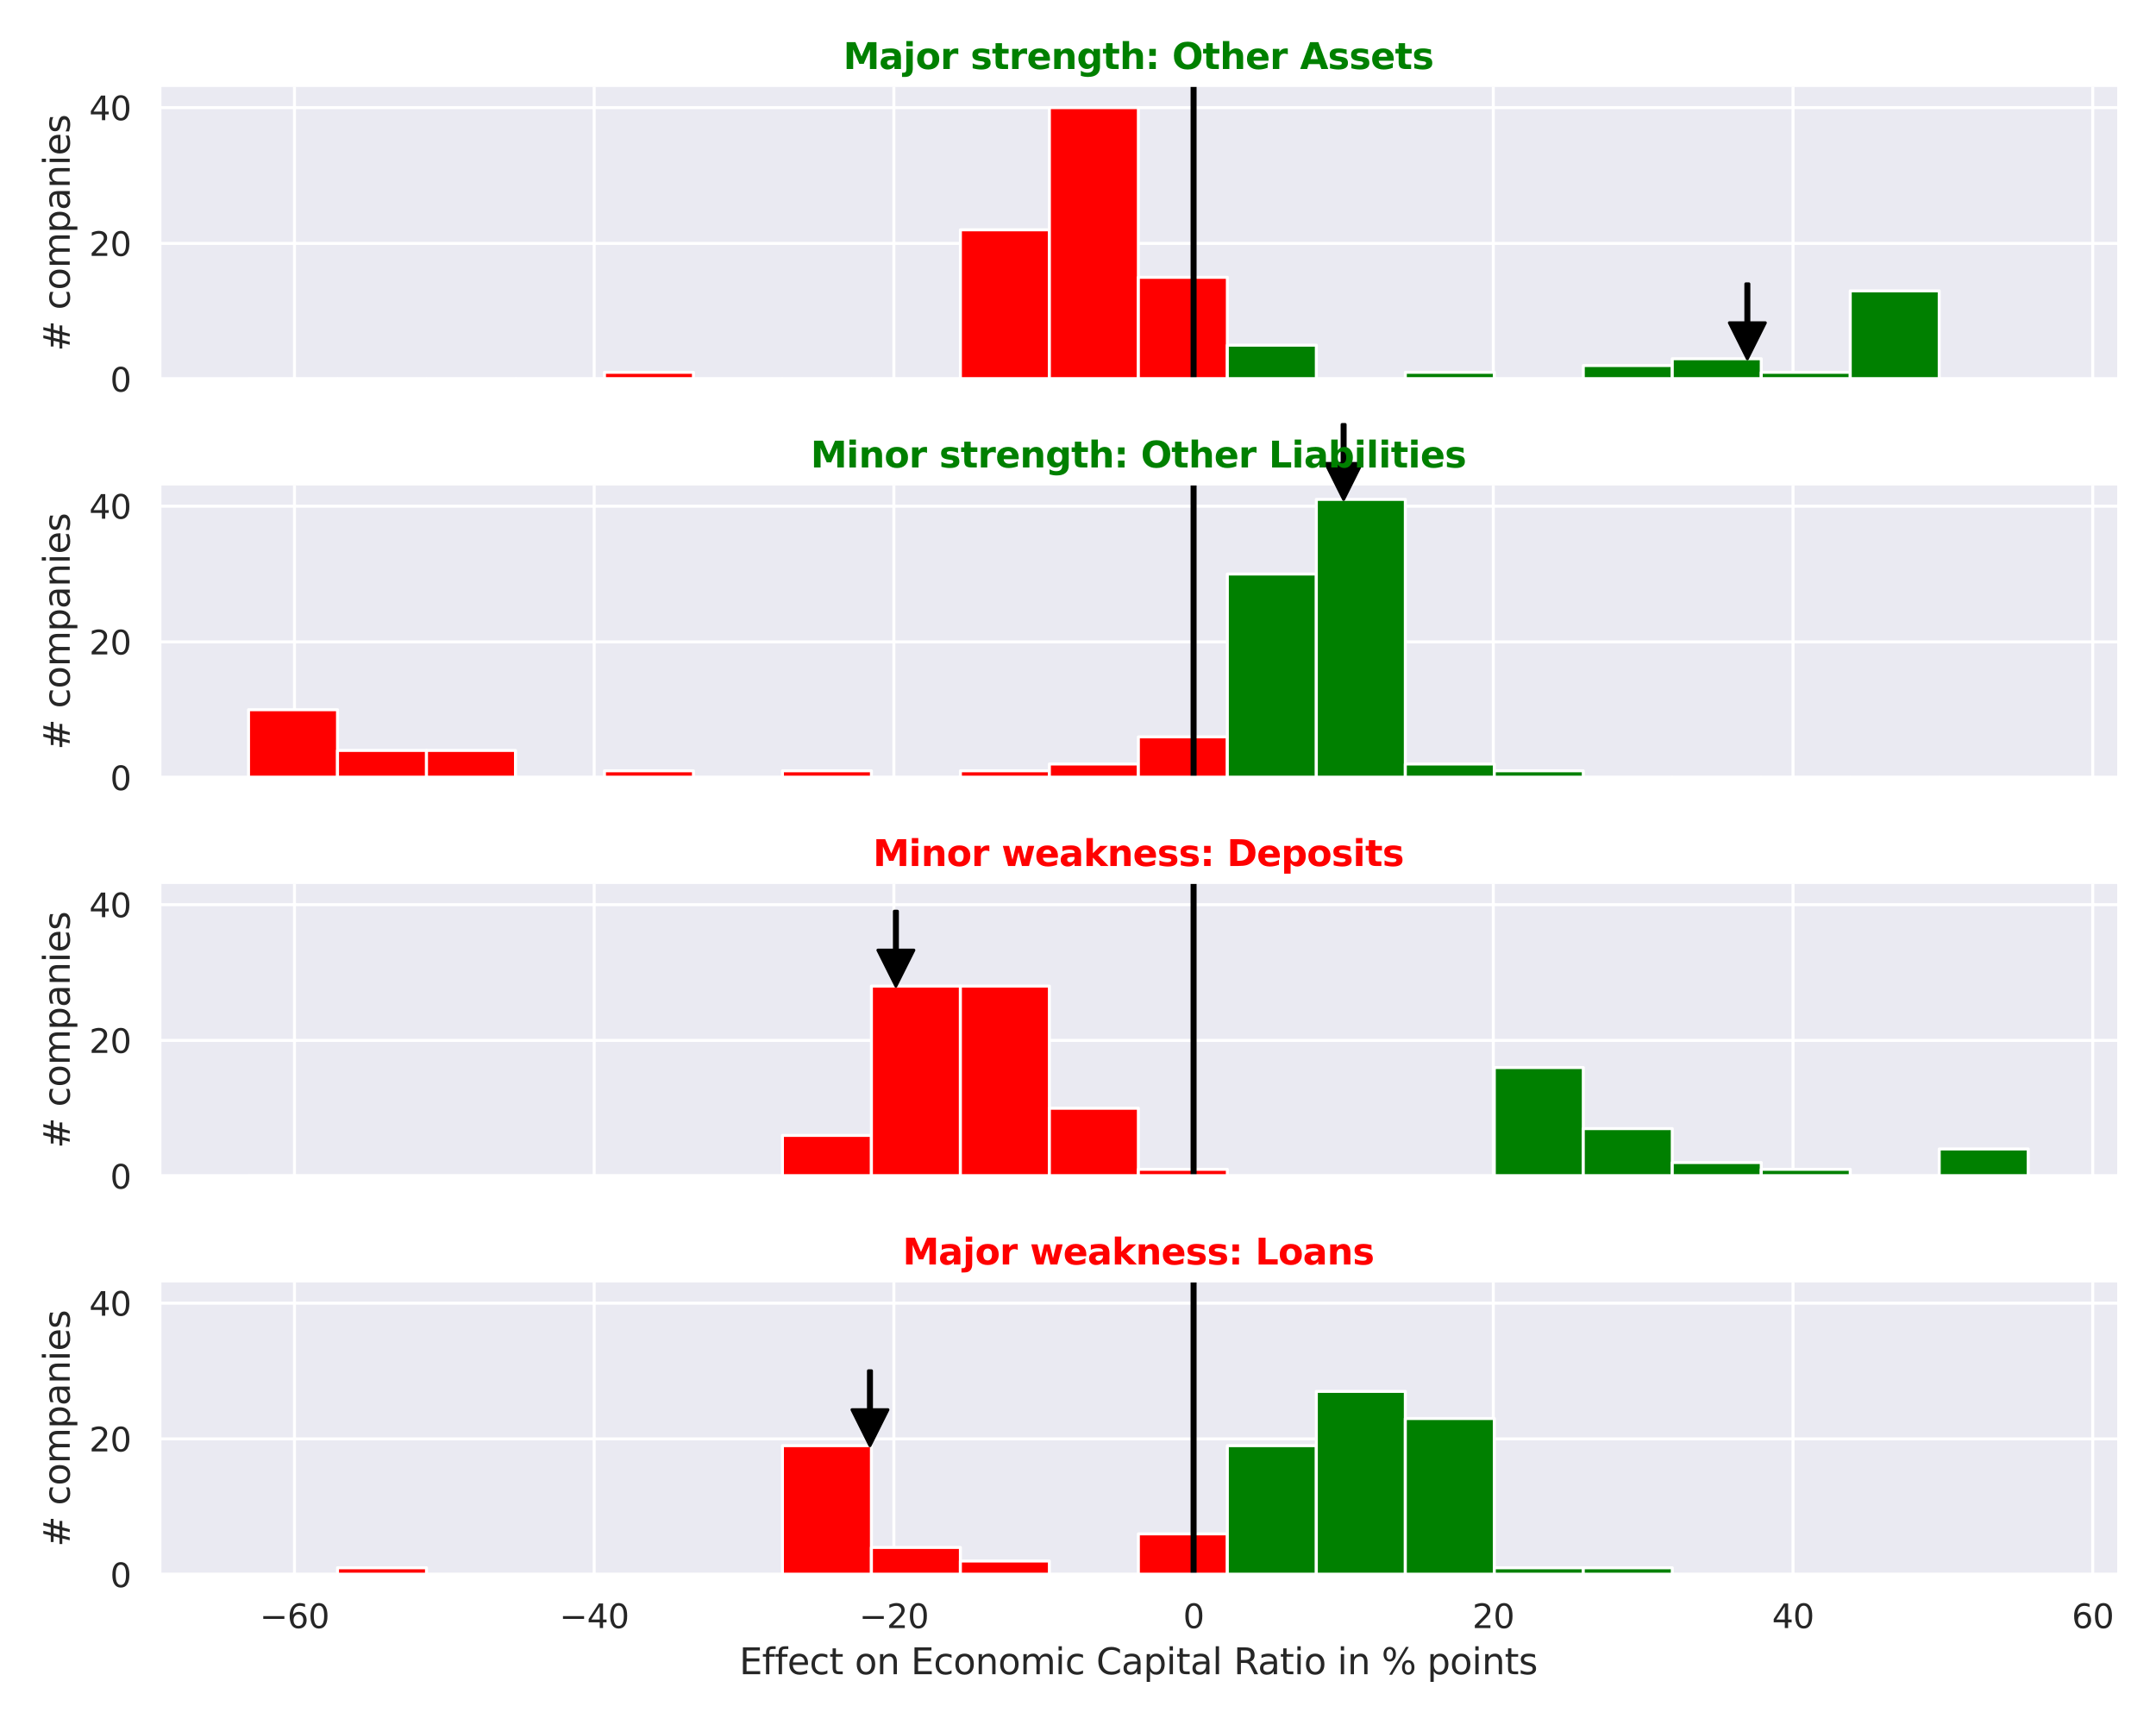 <?xml version="1.0" encoding="utf-8" standalone="no"?>
<!DOCTYPE svg PUBLIC "-//W3C//DTD SVG 1.1//EN"
  "http://www.w3.org/Graphics/SVG/1.1/DTD/svg11.dtd">
<svg xmlns:xlink="http://www.w3.org/1999/xlink" width="720pt" height="576pt" viewBox="0 0 720 576" xmlns="http://www.w3.org/2000/svg" version="1.1">
 <defs>
  <style type="text/css">*{stroke-linejoin: round; stroke-linecap: butt}</style>
 </defs>
 <g id="figure_1">
  <g id="patch_1">
   <path d="M 0 576 
L 720 576 
L 720 0 
L 0 0 
z
" style="fill: #ffffff"/>
  </g>
  <g id="axes_1">
   <g id="patch_2">
    <path d="M 53.28 126.585 
L 707.04 126.585 
L 707.04 29.04 
L 53.28 29.04 
z
" style="fill: #eaeaf2"/>
   </g>
   <g id="matplotlib.axis_1">
    <g id="xtick_1">
     <g id="line2d_1">
      <path d="M 98.333 126.585 
L 98.333 29.04 
" clip-path="url(#p7fc72e41d1)" style="fill: none; stroke: #ffffff; stroke-linecap: round"/>
     </g>
    </g>
    <g id="xtick_2">
     <g id="line2d_2">
      <path d="M 198.423 126.585 
L 198.423 29.04 
" clip-path="url(#p7fc72e41d1)" style="fill: none; stroke: #ffffff; stroke-linecap: round"/>
     </g>
    </g>
    <g id="xtick_3">
     <g id="line2d_3">
      <path d="M 298.513 126.585 
L 298.513 29.04 
" clip-path="url(#p7fc72e41d1)" style="fill: none; stroke: #ffffff; stroke-linecap: round"/>
     </g>
    </g>
    <g id="xtick_4">
     <g id="line2d_4">
      <path d="M 398.602 126.585 
L 398.602 29.04 
" clip-path="url(#p7fc72e41d1)" style="fill: none; stroke: #ffffff; stroke-linecap: round"/>
     </g>
    </g>
    <g id="xtick_5">
     <g id="line2d_5">
      <path d="M 498.692 126.585 
L 498.692 29.04 
" clip-path="url(#p7fc72e41d1)" style="fill: none; stroke: #ffffff; stroke-linecap: round"/>
     </g>
    </g>
    <g id="xtick_6">
     <g id="line2d_6">
      <path d="M 598.782 126.585 
L 598.782 29.04 
" clip-path="url(#p7fc72e41d1)" style="fill: none; stroke: #ffffff; stroke-linecap: round"/>
     </g>
    </g>
    <g id="xtick_7">
     <g id="line2d_7">
      <path d="M 698.871 126.585 
L 698.871 29.04 
" clip-path="url(#p7fc72e41d1)" style="fill: none; stroke: #ffffff; stroke-linecap: round"/>
     </g>
    </g>
   </g>
   <g id="matplotlib.axis_2">
    <g id="ytick_1">
     <g id="line2d_8">
      <path d="M 53.28 126.585 
L 707.04 126.585 
" clip-path="url(#p7fc72e41d1)" style="fill: none; stroke: #ffffff; stroke-linecap: round"/>
     </g>
     <g id="text_1">
      <!-- 0 -->
      <g style="fill: #262626" transform="translate(36.781 130.764) scale(0.11 -0.11)">
       <defs>
        <path id="DejaVuSans-30" d="M 2034 4250 
Q 1547 4250 1301 3770 
Q 1056 3291 1056 2328 
Q 1056 1369 1301 889 
Q 1547 409 2034 409 
Q 2525 409 2770 889 
Q 3016 1369 3016 2328 
Q 3016 3291 2770 3770 
Q 2525 4250 2034 4250 
z
M 2034 4750 
Q 2819 4750 3233 4129 
Q 3647 3509 3647 2328 
Q 3647 1150 3233 529 
Q 2819 -91 2034 -91 
Q 1250 -91 836 529 
Q 422 1150 422 2328 
Q 422 3509 836 4129 
Q 1250 4750 2034 4750 
z
" transform="scale(0.016)"/>
       </defs>
       <use xlink:href="#DejaVuSans-30"/>
      </g>
     </g>
    </g>
    <g id="ytick_2">
     <g id="line2d_9">
      <path d="M 53.28 81.268 
L 707.04 81.268 
" clip-path="url(#p7fc72e41d1)" style="fill: none; stroke: #ffffff; stroke-linecap: round"/>
     </g>
     <g id="text_2">
      <!-- 20 -->
      <g style="fill: #262626" transform="translate(29.782 85.447) scale(0.11 -0.11)">
       <defs>
        <path id="DejaVuSans-32" d="M 1228 531 
L 3431 531 
L 3431 0 
L 469 0 
L 469 531 
Q 828 903 1448 1529 
Q 2069 2156 2228 2338 
Q 2531 2678 2651 2914 
Q 2772 3150 2772 3378 
Q 2772 3750 2511 3984 
Q 2250 4219 1831 4219 
Q 1534 4219 1204 4116 
Q 875 4013 500 3803 
L 500 4441 
Q 881 4594 1212 4672 
Q 1544 4750 1819 4750 
Q 2544 4750 2975 4387 
Q 3406 4025 3406 3419 
Q 3406 3131 3298 2873 
Q 3191 2616 2906 2266 
Q 2828 2175 2409 1742 
Q 1991 1309 1228 531 
z
" transform="scale(0.016)"/>
       </defs>
       <use xlink:href="#DejaVuSans-32"/>
       <use xlink:href="#DejaVuSans-30" x="63.623"/>
      </g>
     </g>
    </g>
    <g id="ytick_3">
     <g id="line2d_10">
      <path d="M 53.28 35.951 
L 707.04 35.951 
" clip-path="url(#p7fc72e41d1)" style="fill: none; stroke: #ffffff; stroke-linecap: round"/>
     </g>
     <g id="text_3">
      <!-- 40 -->
      <g style="fill: #262626" transform="translate(29.782 40.13) scale(0.11 -0.11)">
       <defs>
        <path id="DejaVuSans-34" d="M 2419 4116 
L 825 1625 
L 2419 1625 
L 2419 4116 
z
M 2253 4666 
L 3047 4666 
L 3047 1625 
L 3713 1625 
L 3713 1100 
L 3047 1100 
L 3047 0 
L 2419 0 
L 2419 1100 
L 313 1100 
L 313 1709 
L 2253 4666 
z
" transform="scale(0.016)"/>
       </defs>
       <use xlink:href="#DejaVuSans-34"/>
       <use xlink:href="#DejaVuSans-30" x="63.623"/>
      </g>
     </g>
    </g>
    <g id="text_4">
     <!-- # companies -->
     <g style="fill: #262626" transform="translate(23.287 117.335) rotate(-90) scale(0.12 -0.12)">
      <defs>
       <path id="DejaVuSans-23" d="M 3272 2816 
L 2363 2816 
L 2100 1772 
L 3016 1772 
L 3272 2816 
z
M 2803 4594 
L 2478 3297 
L 3391 3297 
L 3719 4594 
L 4219 4594 
L 3897 3297 
L 4872 3297 
L 4872 2816 
L 3775 2816 
L 3519 1772 
L 4513 1772 
L 4513 1294 
L 3397 1294 
L 3072 0 
L 2572 0 
L 2894 1294 
L 1978 1294 
L 1656 0 
L 1153 0 
L 1478 1294 
L 494 1294 
L 494 1772 
L 1594 1772 
L 1856 2816 
L 850 2816 
L 850 3297 
L 1978 3297 
L 2297 4594 
L 2803 4594 
z
" transform="scale(0.016)"/>
       <path id="DejaVuSans-20" transform="scale(0.016)"/>
       <path id="DejaVuSans-63" d="M 3122 3366 
L 3122 2828 
Q 2878 2963 2633 3030 
Q 2388 3097 2138 3097 
Q 1578 3097 1268 2742 
Q 959 2388 959 1747 
Q 959 1106 1268 751 
Q 1578 397 2138 397 
Q 2388 397 2633 464 
Q 2878 531 3122 666 
L 3122 134 
Q 2881 22 2623 -34 
Q 2366 -91 2075 -91 
Q 1284 -91 818 406 
Q 353 903 353 1747 
Q 353 2603 823 3093 
Q 1294 3584 2113 3584 
Q 2378 3584 2631 3529 
Q 2884 3475 3122 3366 
z
" transform="scale(0.016)"/>
       <path id="DejaVuSans-6f" d="M 1959 3097 
Q 1497 3097 1228 2736 
Q 959 2375 959 1747 
Q 959 1119 1226 758 
Q 1494 397 1959 397 
Q 2419 397 2687 759 
Q 2956 1122 2956 1747 
Q 2956 2369 2687 2733 
Q 2419 3097 1959 3097 
z
M 1959 3584 
Q 2709 3584 3137 3096 
Q 3566 2609 3566 1747 
Q 3566 888 3137 398 
Q 2709 -91 1959 -91 
Q 1206 -91 779 398 
Q 353 888 353 1747 
Q 353 2609 779 3096 
Q 1206 3584 1959 3584 
z
" transform="scale(0.016)"/>
       <path id="DejaVuSans-6d" d="M 3328 2828 
Q 3544 3216 3844 3400 
Q 4144 3584 4550 3584 
Q 5097 3584 5394 3201 
Q 5691 2819 5691 2113 
L 5691 0 
L 5113 0 
L 5113 2094 
Q 5113 2597 4934 2840 
Q 4756 3084 4391 3084 
Q 3944 3084 3684 2787 
Q 3425 2491 3425 1978 
L 3425 0 
L 2847 0 
L 2847 2094 
Q 2847 2600 2669 2842 
Q 2491 3084 2119 3084 
Q 1678 3084 1418 2786 
Q 1159 2488 1159 1978 
L 1159 0 
L 581 0 
L 581 3500 
L 1159 3500 
L 1159 2956 
Q 1356 3278 1631 3431 
Q 1906 3584 2284 3584 
Q 2666 3584 2933 3390 
Q 3200 3197 3328 2828 
z
" transform="scale(0.016)"/>
       <path id="DejaVuSans-70" d="M 1159 525 
L 1159 -1331 
L 581 -1331 
L 581 3500 
L 1159 3500 
L 1159 2969 
Q 1341 3281 1617 3432 
Q 1894 3584 2278 3584 
Q 2916 3584 3314 3078 
Q 3713 2572 3713 1747 
Q 3713 922 3314 415 
Q 2916 -91 2278 -91 
Q 1894 -91 1617 61 
Q 1341 213 1159 525 
z
M 3116 1747 
Q 3116 2381 2855 2742 
Q 2594 3103 2138 3103 
Q 1681 3103 1420 2742 
Q 1159 2381 1159 1747 
Q 1159 1113 1420 752 
Q 1681 391 2138 391 
Q 2594 391 2855 752 
Q 3116 1113 3116 1747 
z
" transform="scale(0.016)"/>
       <path id="DejaVuSans-61" d="M 2194 1759 
Q 1497 1759 1228 1600 
Q 959 1441 959 1056 
Q 959 750 1161 570 
Q 1363 391 1709 391 
Q 2188 391 2477 730 
Q 2766 1069 2766 1631 
L 2766 1759 
L 2194 1759 
z
M 3341 1997 
L 3341 0 
L 2766 0 
L 2766 531 
Q 2569 213 2275 61 
Q 1981 -91 1556 -91 
Q 1019 -91 701 211 
Q 384 513 384 1019 
Q 384 1609 779 1909 
Q 1175 2209 1959 2209 
L 2766 2209 
L 2766 2266 
Q 2766 2663 2505 2880 
Q 2244 3097 1772 3097 
Q 1472 3097 1187 3025 
Q 903 2953 641 2809 
L 641 3341 
Q 956 3463 1253 3523 
Q 1550 3584 1831 3584 
Q 2591 3584 2966 3190 
Q 3341 2797 3341 1997 
z
" transform="scale(0.016)"/>
       <path id="DejaVuSans-6e" d="M 3513 2113 
L 3513 0 
L 2938 0 
L 2938 2094 
Q 2938 2591 2744 2837 
Q 2550 3084 2163 3084 
Q 1697 3084 1428 2787 
Q 1159 2491 1159 1978 
L 1159 0 
L 581 0 
L 581 3500 
L 1159 3500 
L 1159 2956 
Q 1366 3272 1645 3428 
Q 1925 3584 2291 3584 
Q 2894 3584 3203 3211 
Q 3513 2838 3513 2113 
z
" transform="scale(0.016)"/>
       <path id="DejaVuSans-69" d="M 603 3500 
L 1178 3500 
L 1178 0 
L 603 0 
L 603 3500 
z
M 603 4863 
L 1178 4863 
L 1178 4134 
L 603 4134 
L 603 4863 
z
" transform="scale(0.016)"/>
       <path id="DejaVuSans-65" d="M 3597 1894 
L 3597 1613 
L 953 1613 
Q 991 1019 1311 708 
Q 1631 397 2203 397 
Q 2534 397 2845 478 
Q 3156 559 3463 722 
L 3463 178 
Q 3153 47 2828 -22 
Q 2503 -91 2169 -91 
Q 1331 -91 842 396 
Q 353 884 353 1716 
Q 353 2575 817 3079 
Q 1281 3584 2069 3584 
Q 2775 3584 3186 3129 
Q 3597 2675 3597 1894 
z
M 3022 2063 
Q 3016 2534 2758 2815 
Q 2500 3097 2075 3097 
Q 1594 3097 1305 2825 
Q 1016 2553 972 2059 
L 3022 2063 
z
" transform="scale(0.016)"/>
       <path id="DejaVuSans-73" d="M 2834 3397 
L 2834 2853 
Q 2591 2978 2328 3040 
Q 2066 3103 1784 3103 
Q 1356 3103 1142 2972 
Q 928 2841 928 2578 
Q 928 2378 1081 2264 
Q 1234 2150 1697 2047 
L 1894 2003 
Q 2506 1872 2764 1633 
Q 3022 1394 3022 966 
Q 3022 478 2636 193 
Q 2250 -91 1575 -91 
Q 1294 -91 989 -36 
Q 684 19 347 128 
L 347 722 
Q 666 556 975 473 
Q 1284 391 1588 391 
Q 1994 391 2212 530 
Q 2431 669 2431 922 
Q 2431 1156 2273 1281 
Q 2116 1406 1581 1522 
L 1381 1569 
Q 847 1681 609 1914 
Q 372 2147 372 2553 
Q 372 3047 722 3315 
Q 1072 3584 1716 3584 
Q 2034 3584 2315 3537 
Q 2597 3491 2834 3397 
z
" transform="scale(0.016)"/>
      </defs>
      <use xlink:href="#DejaVuSans-23"/>
      <use xlink:href="#DejaVuSans-20" x="83.789"/>
      <use xlink:href="#DejaVuSans-63" x="115.576"/>
      <use xlink:href="#DejaVuSans-6f" x="170.557"/>
      <use xlink:href="#DejaVuSans-6d" x="231.738"/>
      <use xlink:href="#DejaVuSans-70" x="329.15"/>
      <use xlink:href="#DejaVuSans-61" x="392.627"/>
      <use xlink:href="#DejaVuSans-6e" x="453.906"/>
      <use xlink:href="#DejaVuSans-69" x="517.285"/>
      <use xlink:href="#DejaVuSans-65" x="545.068"/>
      <use xlink:href="#DejaVuSans-73" x="606.592"/>
     </g>
    </g>
   </g>
   <g id="patch_3">
    <path d="M 82.996 126.585 
L 112.713 126.585 
L 112.713 126.585 
L 82.996 126.585 
z
" clip-path="url(#p7fc72e41d1)" style="fill: #ff0000; stroke: #ffffff; stroke-linejoin: miter"/>
   </g>
   <g id="patch_4">
    <path d="M 112.713 126.585 
L 142.429 126.585 
L 142.429 126.585 
L 112.713 126.585 
z
" clip-path="url(#p7fc72e41d1)" style="fill: #ff0000; stroke: #ffffff; stroke-linejoin: miter"/>
   </g>
   <g id="patch_5">
    <path d="M 142.429 126.585 
L 172.145 126.585 
L 172.145 126.585 
L 142.429 126.585 
z
" clip-path="url(#p7fc72e41d1)" style="fill: #ff0000; stroke: #ffffff; stroke-linejoin: miter"/>
   </g>
   <g id="patch_6">
    <path d="M 172.145 126.585 
L 201.862 126.585 
L 201.862 126.585 
L 172.145 126.585 
z
" clip-path="url(#p7fc72e41d1)" style="fill: #ff0000; stroke: #ffffff; stroke-linejoin: miter"/>
   </g>
   <g id="patch_7">
    <path d="M 201.862 126.585 
L 231.578 126.585 
L 231.578 124.319 
L 201.862 124.319 
z
" clip-path="url(#p7fc72e41d1)" style="fill: #ff0000; stroke: #ffffff; stroke-linejoin: miter"/>
   </g>
   <g id="patch_8">
    <path d="M 231.578 126.585 
L 261.295 126.585 
L 261.295 126.585 
L 231.578 126.585 
z
" clip-path="url(#p7fc72e41d1)" style="fill: #ff0000; stroke: #ffffff; stroke-linejoin: miter"/>
   </g>
   <g id="patch_9">
    <path d="M 261.295 126.585 
L 291.011 126.585 
L 291.011 126.585 
L 261.295 126.585 
z
" clip-path="url(#p7fc72e41d1)" style="fill: #ff0000; stroke: #ffffff; stroke-linejoin: miter"/>
   </g>
   <g id="patch_10">
    <path d="M 291.011 126.585 
L 320.727 126.585 
L 320.727 126.585 
L 291.011 126.585 
z
" clip-path="url(#p7fc72e41d1)" style="fill: #ff0000; stroke: #ffffff; stroke-linejoin: miter"/>
   </g>
   <g id="patch_11">
    <path d="M 320.727 126.585 
L 350.444 126.585 
L 350.444 76.736 
L 320.727 76.736 
z
" clip-path="url(#p7fc72e41d1)" style="fill: #ff0000; stroke: #ffffff; stroke-linejoin: miter"/>
   </g>
   <g id="patch_12">
    <path d="M 350.444 126.585 
L 380.16 126.585 
L 380.16 35.951 
L 350.444 35.951 
z
" clip-path="url(#p7fc72e41d1)" style="fill: #ff0000; stroke: #ffffff; stroke-linejoin: miter"/>
   </g>
   <g id="patch_13">
    <path d="M 380.16 126.585 
L 409.876 126.585 
L 409.876 92.597 
L 380.16 92.597 
z
" clip-path="url(#p7fc72e41d1)" style="fill: #ff0000; stroke: #ffffff; stroke-linejoin: miter"/>
   </g>
   <g id="patch_14">
    <path d="M 409.876 126.585 
L 439.593 126.585 
L 439.593 115.256 
L 409.876 115.256 
z
" clip-path="url(#p7fc72e41d1)" style="fill: #008000; stroke: #ffffff; stroke-linejoin: miter"/>
   </g>
   <g id="patch_15">
    <path d="M 439.593 126.585 
L 469.309 126.585 
L 469.309 126.585 
L 439.593 126.585 
z
" clip-path="url(#p7fc72e41d1)" style="fill: #008000; stroke: #ffffff; stroke-linejoin: miter"/>
   </g>
   <g id="patch_16">
    <path d="M 469.309 126.585 
L 499.025 126.585 
L 499.025 124.319 
L 469.309 124.319 
z
" clip-path="url(#p7fc72e41d1)" style="fill: #008000; stroke: #ffffff; stroke-linejoin: miter"/>
   </g>
   <g id="patch_17">
    <path d="M 499.025 126.585 
L 528.742 126.585 
L 528.742 126.585 
L 499.025 126.585 
z
" clip-path="url(#p7fc72e41d1)" style="fill: #008000; stroke: #ffffff; stroke-linejoin: miter"/>
   </g>
   <g id="patch_18">
    <path d="M 528.742 126.585 
L 558.458 126.585 
L 558.458 122.053 
L 528.742 122.053 
z
" clip-path="url(#p7fc72e41d1)" style="fill: #008000; stroke: #ffffff; stroke-linejoin: miter"/>
   </g>
   <g id="patch_19">
    <path d="M 558.458 126.585 
L 588.175 126.585 
L 588.175 119.787 
L 558.458 119.787 
z
" clip-path="url(#p7fc72e41d1)" style="fill: #008000; stroke: #ffffff; stroke-linejoin: miter"/>
   </g>
   <g id="patch_20">
    <path d="M 588.175 126.585 
L 617.891 126.585 
L 617.891 124.319 
L 588.175 124.319 
z
" clip-path="url(#p7fc72e41d1)" style="fill: #008000; stroke: #ffffff; stroke-linejoin: miter"/>
   </g>
   <g id="patch_21">
    <path d="M 617.891 126.585 
L 647.607 126.585 
L 647.607 97.129 
L 617.891 97.129 
z
" clip-path="url(#p7fc72e41d1)" style="fill: #008000; stroke: #ffffff; stroke-linejoin: miter"/>
   </g>
   <g id="patch_22">
    <path d="M 647.607 126.585 
L 677.324 126.585 
L 677.324 126.585 
L 647.607 126.585 
z
" clip-path="url(#p7fc72e41d1)" style="fill: #008000; stroke: #ffffff; stroke-linejoin: miter"/>
   </g>
   <g id="line2d_11">
    <path d="M 398.602 126.585 
L 398.602 29.04 
" clip-path="url(#p7fc72e41d1)" style="fill: none; stroke: #000000; stroke-width: 2; stroke-linecap: round"/>
   </g>
   <g id="patch_23">
    <path d="M 53.28 126.585 
L 53.28 29.04 
" style="fill: none; stroke: #ffffff; stroke-width: 1.25; stroke-linejoin: miter; stroke-linecap: square"/>
   </g>
   <g id="patch_24">
    <path d="M 53.28 126.585 
L 707.04 126.585 
" style="fill: none; stroke: #ffffff; stroke-width: 1.25; stroke-linejoin: miter; stroke-linecap: square"/>
   </g>
   <g id="patch_25">
    <path d="M 584.032 94.787 
Q 584.032 101.286 584.032 107.785 
L 589.532 107.785 
Q 586.532 113.786 583.532 119.787 
Q 580.532 113.786 577.532 107.785 
L 583.032 107.785 
Q 583.032 101.286 583.032 94.787 
L 584.032 94.787 
z
" style="stroke: #000000; stroke-linecap: round"/>
   </g>
   <g id="text_5">
    <!-- Major strength: Other Assets -->
    <g style="fill: #008000" transform="translate(281.603 23.04) scale(0.12 -0.12)">
     <defs>
      <path id="DejaVuSans-Bold-4d" d="M 588 4666 
L 2119 4666 
L 3181 2169 
L 4250 4666 
L 5778 4666 
L 5778 0 
L 4641 0 
L 4641 3413 
L 3566 897 
L 2803 897 
L 1728 3413 
L 1728 0 
L 588 0 
L 588 4666 
z
" transform="scale(0.016)"/>
      <path id="DejaVuSans-Bold-61" d="M 2106 1575 
Q 1756 1575 1579 1456 
Q 1403 1338 1403 1106 
Q 1403 894 1545 773 
Q 1688 653 1941 653 
Q 2256 653 2472 879 
Q 2688 1106 2688 1447 
L 2688 1575 
L 2106 1575 
z
M 3816 1997 
L 3816 0 
L 2688 0 
L 2688 519 
Q 2463 200 2181 54 
Q 1900 -91 1497 -91 
Q 953 -91 614 226 
Q 275 544 275 1050 
Q 275 1666 698 1953 
Q 1122 2241 2028 2241 
L 2688 2241 
L 2688 2328 
Q 2688 2594 2478 2717 
Q 2269 2841 1825 2841 
Q 1466 2841 1156 2769 
Q 847 2697 581 2553 
L 581 3406 
Q 941 3494 1303 3539 
Q 1666 3584 2028 3584 
Q 2975 3584 3395 3211 
Q 3816 2838 3816 1997 
z
" transform="scale(0.016)"/>
      <path id="DejaVuSans-Bold-6a" d="M 538 3500 
L 1656 3500 
L 1656 63 
Q 1656 -641 1318 -1011 
Q 981 -1381 341 -1381 
L -213 -1381 
L -213 -647 
L -19 -647 
Q 300 -647 419 -503 
Q 538 -359 538 63 
L 538 3500 
z
M 538 4863 
L 1656 4863 
L 1656 3950 
L 538 3950 
L 538 4863 
z
" transform="scale(0.016)"/>
      <path id="DejaVuSans-Bold-6f" d="M 2203 2784 
Q 1831 2784 1636 2517 
Q 1441 2250 1441 1747 
Q 1441 1244 1636 976 
Q 1831 709 2203 709 
Q 2569 709 2762 976 
Q 2956 1244 2956 1747 
Q 2956 2250 2762 2517 
Q 2569 2784 2203 2784 
z
M 2203 3584 
Q 3106 3584 3614 3096 
Q 4122 2609 4122 1747 
Q 4122 884 3614 396 
Q 3106 -91 2203 -91 
Q 1297 -91 786 396 
Q 275 884 275 1747 
Q 275 2609 786 3096 
Q 1297 3584 2203 3584 
z
" transform="scale(0.016)"/>
      <path id="DejaVuSans-Bold-72" d="M 3138 2547 
Q 2991 2616 2845 2648 
Q 2700 2681 2553 2681 
Q 2122 2681 1889 2404 
Q 1656 2128 1656 1613 
L 1656 0 
L 538 0 
L 538 3500 
L 1656 3500 
L 1656 2925 
Q 1872 3269 2151 3426 
Q 2431 3584 2822 3584 
Q 2878 3584 2943 3579 
Q 3009 3575 3134 3559 
L 3138 2547 
z
" transform="scale(0.016)"/>
      <path id="DejaVuSans-Bold-20" transform="scale(0.016)"/>
      <path id="DejaVuSans-Bold-73" d="M 3272 3391 
L 3272 2541 
Q 2913 2691 2578 2766 
Q 2244 2841 1947 2841 
Q 1628 2841 1473 2761 
Q 1319 2681 1319 2516 
Q 1319 2381 1436 2309 
Q 1553 2238 1856 2203 
L 2053 2175 
Q 2913 2066 3209 1816 
Q 3506 1566 3506 1031 
Q 3506 472 3093 190 
Q 2681 -91 1863 -91 
Q 1516 -91 1145 -36 
Q 775 19 384 128 
L 384 978 
Q 719 816 1070 734 
Q 1422 653 1784 653 
Q 2113 653 2278 743 
Q 2444 834 2444 1013 
Q 2444 1163 2330 1236 
Q 2216 1309 1875 1350 
L 1678 1375 
Q 931 1469 631 1722 
Q 331 1975 331 2491 
Q 331 3047 712 3315 
Q 1094 3584 1881 3584 
Q 2191 3584 2531 3537 
Q 2872 3491 3272 3391 
z
" transform="scale(0.016)"/>
      <path id="DejaVuSans-Bold-74" d="M 1759 4494 
L 1759 3500 
L 2913 3500 
L 2913 2700 
L 1759 2700 
L 1759 1216 
Q 1759 972 1856 886 
Q 1953 800 2241 800 
L 2816 800 
L 2816 0 
L 1856 0 
Q 1194 0 917 276 
Q 641 553 641 1216 
L 641 2700 
L 84 2700 
L 84 3500 
L 641 3500 
L 641 4494 
L 1759 4494 
z
" transform="scale(0.016)"/>
      <path id="DejaVuSans-Bold-65" d="M 4031 1759 
L 4031 1441 
L 1416 1441 
Q 1456 1047 1700 850 
Q 1944 653 2381 653 
Q 2734 653 3104 758 
Q 3475 863 3866 1075 
L 3866 213 
Q 3469 63 3072 -14 
Q 2675 -91 2278 -91 
Q 1328 -91 801 392 
Q 275 875 275 1747 
Q 275 2603 792 3093 
Q 1309 3584 2216 3584 
Q 3041 3584 3536 3087 
Q 4031 2591 4031 1759 
z
M 2881 2131 
Q 2881 2450 2695 2645 
Q 2509 2841 2209 2841 
Q 1884 2841 1681 2658 
Q 1478 2475 1428 2131 
L 2881 2131 
z
" transform="scale(0.016)"/>
      <path id="DejaVuSans-Bold-6e" d="M 4056 2131 
L 4056 0 
L 2931 0 
L 2931 347 
L 2931 1631 
Q 2931 2084 2911 2256 
Q 2891 2428 2841 2509 
Q 2775 2619 2662 2680 
Q 2550 2741 2406 2741 
Q 2056 2741 1856 2470 
Q 1656 2200 1656 1722 
L 1656 0 
L 538 0 
L 538 3500 
L 1656 3500 
L 1656 2988 
Q 1909 3294 2193 3439 
Q 2478 3584 2822 3584 
Q 3428 3584 3742 3212 
Q 4056 2841 4056 2131 
z
" transform="scale(0.016)"/>
      <path id="DejaVuSans-Bold-67" d="M 2919 594 
Q 2688 288 2409 144 
Q 2131 0 1766 0 
Q 1125 0 706 504 
Q 288 1009 288 1791 
Q 288 2575 706 3076 
Q 1125 3578 1766 3578 
Q 2131 3578 2409 3434 
Q 2688 3291 2919 2981 
L 2919 3500 
L 4044 3500 
L 4044 353 
Q 4044 -491 3511 -936 
Q 2978 -1381 1966 -1381 
Q 1638 -1381 1331 -1331 
Q 1025 -1281 716 -1178 
L 716 -306 
Q 1009 -475 1290 -558 
Q 1572 -641 1856 -641 
Q 2406 -641 2662 -400 
Q 2919 -159 2919 353 
L 2919 594 
z
M 2181 2772 
Q 1834 2772 1640 2515 
Q 1447 2259 1447 1791 
Q 1447 1309 1634 1061 
Q 1822 813 2181 813 
Q 2531 813 2725 1069 
Q 2919 1325 2919 1791 
Q 2919 2259 2725 2515 
Q 2531 2772 2181 2772 
z
" transform="scale(0.016)"/>
      <path id="DejaVuSans-Bold-68" d="M 4056 2131 
L 4056 0 
L 2931 0 
L 2931 347 
L 2931 1625 
Q 2931 2084 2911 2256 
Q 2891 2428 2841 2509 
Q 2775 2619 2662 2680 
Q 2550 2741 2406 2741 
Q 2056 2741 1856 2470 
Q 1656 2200 1656 1722 
L 1656 0 
L 538 0 
L 538 4863 
L 1656 4863 
L 1656 2988 
Q 1909 3294 2193 3439 
Q 2478 3584 2822 3584 
Q 3428 3584 3742 3212 
Q 4056 2841 4056 2131 
z
" transform="scale(0.016)"/>
      <path id="DejaVuSans-Bold-3a" d="M 716 3500 
L 1844 3500 
L 1844 2291 
L 716 2291 
L 716 3500 
z
M 716 1209 
L 1844 1209 
L 1844 0 
L 716 0 
L 716 1209 
z
" transform="scale(0.016)"/>
      <path id="DejaVuSans-Bold-4f" d="M 2719 3878 
Q 2169 3878 1866 3472 
Q 1563 3066 1563 2328 
Q 1563 1594 1866 1187 
Q 2169 781 2719 781 
Q 3272 781 3575 1187 
Q 3878 1594 3878 2328 
Q 3878 3066 3575 3472 
Q 3272 3878 2719 3878 
z
M 2719 4750 
Q 3844 4750 4481 4106 
Q 5119 3463 5119 2328 
Q 5119 1197 4481 553 
Q 3844 -91 2719 -91 
Q 1597 -91 958 553 
Q 319 1197 319 2328 
Q 319 3463 958 4106 
Q 1597 4750 2719 4750 
z
" transform="scale(0.016)"/>
      <path id="DejaVuSans-Bold-41" d="M 3419 850 
L 1538 850 
L 1241 0 
L 31 0 
L 1759 4666 
L 3194 4666 
L 4922 0 
L 3713 0 
L 3419 850 
z
M 1838 1716 
L 3116 1716 
L 2478 3572 
L 1838 1716 
z
" transform="scale(0.016)"/>
     </defs>
     <use xlink:href="#DejaVuSans-Bold-4d"/>
     <use xlink:href="#DejaVuSans-Bold-61" x="99.512"/>
     <use xlink:href="#DejaVuSans-Bold-6a" x="166.992"/>
     <use xlink:href="#DejaVuSans-Bold-6f" x="201.27"/>
     <use xlink:href="#DejaVuSans-Bold-72" x="269.971"/>
     <use xlink:href="#DejaVuSans-Bold-20" x="319.287"/>
     <use xlink:href="#DejaVuSans-Bold-73" x="354.102"/>
     <use xlink:href="#DejaVuSans-Bold-74" x="413.623"/>
     <use xlink:href="#DejaVuSans-Bold-72" x="461.426"/>
     <use xlink:href="#DejaVuSans-Bold-65" x="510.742"/>
     <use xlink:href="#DejaVuSans-Bold-6e" x="578.564"/>
     <use xlink:href="#DejaVuSans-Bold-67" x="649.756"/>
     <use xlink:href="#DejaVuSans-Bold-74" x="721.338"/>
     <use xlink:href="#DejaVuSans-Bold-68" x="769.141"/>
     <use xlink:href="#DejaVuSans-Bold-3a" x="840.332"/>
     <use xlink:href="#DejaVuSans-Bold-20" x="880.322"/>
     <use xlink:href="#DejaVuSans-Bold-4f" x="915.137"/>
     <use xlink:href="#DejaVuSans-Bold-74" x="1000.146"/>
     <use xlink:href="#DejaVuSans-Bold-68" x="1047.949"/>
     <use xlink:href="#DejaVuSans-Bold-65" x="1119.141"/>
     <use xlink:href="#DejaVuSans-Bold-72" x="1186.963"/>
     <use xlink:href="#DejaVuSans-Bold-20" x="1236.279"/>
     <use xlink:href="#DejaVuSans-Bold-41" x="1271.094"/>
     <use xlink:href="#DejaVuSans-Bold-73" x="1348.486"/>
     <use xlink:href="#DejaVuSans-Bold-73" x="1408.008"/>
     <use xlink:href="#DejaVuSans-Bold-65" x="1467.529"/>
     <use xlink:href="#DejaVuSans-Bold-74" x="1535.352"/>
     <use xlink:href="#DejaVuSans-Bold-73" x="1583.154"/>
    </g>
   </g>
  </g>
  <g id="axes_2">
   <g id="patch_26">
    <path d="M 53.28 259.65 
L 707.04 259.65 
L 707.04 162.105 
L 53.28 162.105 
z
" style="fill: #eaeaf2"/>
   </g>
   <g id="matplotlib.axis_3">
    <g id="xtick_8">
     <g id="line2d_12">
      <path d="M 98.333 259.65 
L 98.333 162.105 
" clip-path="url(#p9e4db99c6c)" style="fill: none; stroke: #ffffff; stroke-linecap: round"/>
     </g>
    </g>
    <g id="xtick_9">
     <g id="line2d_13">
      <path d="M 198.423 259.65 
L 198.423 162.105 
" clip-path="url(#p9e4db99c6c)" style="fill: none; stroke: #ffffff; stroke-linecap: round"/>
     </g>
    </g>
    <g id="xtick_10">
     <g id="line2d_14">
      <path d="M 298.513 259.65 
L 298.513 162.105 
" clip-path="url(#p9e4db99c6c)" style="fill: none; stroke: #ffffff; stroke-linecap: round"/>
     </g>
    </g>
    <g id="xtick_11">
     <g id="line2d_15">
      <path d="M 398.602 259.65 
L 398.602 162.105 
" clip-path="url(#p9e4db99c6c)" style="fill: none; stroke: #ffffff; stroke-linecap: round"/>
     </g>
    </g>
    <g id="xtick_12">
     <g id="line2d_16">
      <path d="M 498.692 259.65 
L 498.692 162.105 
" clip-path="url(#p9e4db99c6c)" style="fill: none; stroke: #ffffff; stroke-linecap: round"/>
     </g>
    </g>
    <g id="xtick_13">
     <g id="line2d_17">
      <path d="M 598.782 259.65 
L 598.782 162.105 
" clip-path="url(#p9e4db99c6c)" style="fill: none; stroke: #ffffff; stroke-linecap: round"/>
     </g>
    </g>
    <g id="xtick_14">
     <g id="line2d_18">
      <path d="M 698.871 259.65 
L 698.871 162.105 
" clip-path="url(#p9e4db99c6c)" style="fill: none; stroke: #ffffff; stroke-linecap: round"/>
     </g>
    </g>
   </g>
   <g id="matplotlib.axis_4">
    <g id="ytick_4">
     <g id="line2d_19">
      <path d="M 53.28 259.65 
L 707.04 259.65 
" clip-path="url(#p9e4db99c6c)" style="fill: none; stroke: #ffffff; stroke-linecap: round"/>
     </g>
     <g id="text_6">
      <!-- 0 -->
      <g style="fill: #262626" transform="translate(36.781 263.829) scale(0.11 -0.11)">
       <use xlink:href="#DejaVuSans-30"/>
      </g>
     </g>
    </g>
    <g id="ytick_5">
     <g id="line2d_20">
      <path d="M 53.28 214.333 
L 707.04 214.333 
" clip-path="url(#p9e4db99c6c)" style="fill: none; stroke: #ffffff; stroke-linecap: round"/>
     </g>
     <g id="text_7">
      <!-- 20 -->
      <g style="fill: #262626" transform="translate(29.782 218.512) scale(0.11 -0.11)">
       <use xlink:href="#DejaVuSans-32"/>
       <use xlink:href="#DejaVuSans-30" x="63.623"/>
      </g>
     </g>
    </g>
    <g id="ytick_6">
     <g id="line2d_21">
      <path d="M 53.28 169.016 
L 707.04 169.016 
" clip-path="url(#p9e4db99c6c)" style="fill: none; stroke: #ffffff; stroke-linecap: round"/>
     </g>
     <g id="text_8">
      <!-- 40 -->
      <g style="fill: #262626" transform="translate(29.782 173.195) scale(0.11 -0.11)">
       <use xlink:href="#DejaVuSans-34"/>
       <use xlink:href="#DejaVuSans-30" x="63.623"/>
      </g>
     </g>
    </g>
    <g id="text_9">
     <!-- # companies -->
     <g style="fill: #262626" transform="translate(23.287 250.4) rotate(-90) scale(0.12 -0.12)">
      <use xlink:href="#DejaVuSans-23"/>
      <use xlink:href="#DejaVuSans-20" x="83.789"/>
      <use xlink:href="#DejaVuSans-63" x="115.576"/>
      <use xlink:href="#DejaVuSans-6f" x="170.557"/>
      <use xlink:href="#DejaVuSans-6d" x="231.738"/>
      <use xlink:href="#DejaVuSans-70" x="329.15"/>
      <use xlink:href="#DejaVuSans-61" x="392.627"/>
      <use xlink:href="#DejaVuSans-6e" x="453.906"/>
      <use xlink:href="#DejaVuSans-69" x="517.285"/>
      <use xlink:href="#DejaVuSans-65" x="545.068"/>
      <use xlink:href="#DejaVuSans-73" x="606.592"/>
     </g>
    </g>
   </g>
   <g id="patch_27">
    <path d="M 82.996 259.65 
L 112.713 259.65 
L 112.713 236.991 
L 82.996 236.991 
z
" clip-path="url(#p9e4db99c6c)" style="fill: #ff0000; stroke: #ffffff; stroke-linejoin: miter"/>
   </g>
   <g id="patch_28">
    <path d="M 112.713 259.65 
L 142.429 259.65 
L 142.429 250.587 
L 112.713 250.587 
z
" clip-path="url(#p9e4db99c6c)" style="fill: #ff0000; stroke: #ffffff; stroke-linejoin: miter"/>
   </g>
   <g id="patch_29">
    <path d="M 142.429 259.65 
L 172.145 259.65 
L 172.145 250.587 
L 142.429 250.587 
z
" clip-path="url(#p9e4db99c6c)" style="fill: #ff0000; stroke: #ffffff; stroke-linejoin: miter"/>
   </g>
   <g id="patch_30">
    <path d="M 172.145 259.65 
L 201.862 259.65 
L 201.862 259.65 
L 172.145 259.65 
z
" clip-path="url(#p9e4db99c6c)" style="fill: #ff0000; stroke: #ffffff; stroke-linejoin: miter"/>
   </g>
   <g id="patch_31">
    <path d="M 201.862 259.65 
L 231.578 259.65 
L 231.578 257.384 
L 201.862 257.384 
z
" clip-path="url(#p9e4db99c6c)" style="fill: #ff0000; stroke: #ffffff; stroke-linejoin: miter"/>
   </g>
   <g id="patch_32">
    <path d="M 231.578 259.65 
L 261.295 259.65 
L 261.295 259.65 
L 231.578 259.65 
z
" clip-path="url(#p9e4db99c6c)" style="fill: #ff0000; stroke: #ffffff; stroke-linejoin: miter"/>
   </g>
   <g id="patch_33">
    <path d="M 261.295 259.65 
L 291.011 259.65 
L 291.011 257.384 
L 261.295 257.384 
z
" clip-path="url(#p9e4db99c6c)" style="fill: #ff0000; stroke: #ffffff; stroke-linejoin: miter"/>
   </g>
   <g id="patch_34">
    <path d="M 291.011 259.65 
L 320.727 259.65 
L 320.727 259.65 
L 291.011 259.65 
z
" clip-path="url(#p9e4db99c6c)" style="fill: #ff0000; stroke: #ffffff; stroke-linejoin: miter"/>
   </g>
   <g id="patch_35">
    <path d="M 320.727 259.65 
L 350.444 259.65 
L 350.444 257.384 
L 320.727 257.384 
z
" clip-path="url(#p9e4db99c6c)" style="fill: #ff0000; stroke: #ffffff; stroke-linejoin: miter"/>
   </g>
   <g id="patch_36">
    <path d="M 350.444 259.65 
L 380.16 259.65 
L 380.16 255.118 
L 350.444 255.118 
z
" clip-path="url(#p9e4db99c6c)" style="fill: #ff0000; stroke: #ffffff; stroke-linejoin: miter"/>
   </g>
   <g id="patch_37">
    <path d="M 380.16 259.65 
L 409.876 259.65 
L 409.876 246.055 
L 380.16 246.055 
z
" clip-path="url(#p9e4db99c6c)" style="fill: #ff0000; stroke: #ffffff; stroke-linejoin: miter"/>
   </g>
   <g id="patch_38">
    <path d="M 409.876 259.65 
L 439.593 259.65 
L 439.593 191.674 
L 409.876 191.674 
z
" clip-path="url(#p9e4db99c6c)" style="fill: #008000; stroke: #ffffff; stroke-linejoin: miter"/>
   </g>
   <g id="patch_39">
    <path d="M 439.593 259.65 
L 469.309 259.65 
L 469.309 166.75 
L 439.593 166.75 
z
" clip-path="url(#p9e4db99c6c)" style="fill: #008000; stroke: #ffffff; stroke-linejoin: miter"/>
   </g>
   <g id="patch_40">
    <path d="M 469.309 259.65 
L 499.025 259.65 
L 499.025 255.118 
L 469.309 255.118 
z
" clip-path="url(#p9e4db99c6c)" style="fill: #008000; stroke: #ffffff; stroke-linejoin: miter"/>
   </g>
   <g id="patch_41">
    <path d="M 499.025 259.65 
L 528.742 259.65 
L 528.742 257.384 
L 499.025 257.384 
z
" clip-path="url(#p9e4db99c6c)" style="fill: #008000; stroke: #ffffff; stroke-linejoin: miter"/>
   </g>
   <g id="patch_42">
    <path d="M 528.742 259.65 
L 558.458 259.65 
L 558.458 259.65 
L 528.742 259.65 
z
" clip-path="url(#p9e4db99c6c)" style="fill: #008000; stroke: #ffffff; stroke-linejoin: miter"/>
   </g>
   <g id="patch_43">
    <path d="M 558.458 259.65 
L 588.175 259.65 
L 588.175 259.65 
L 558.458 259.65 
z
" clip-path="url(#p9e4db99c6c)" style="fill: #008000; stroke: #ffffff; stroke-linejoin: miter"/>
   </g>
   <g id="patch_44">
    <path d="M 588.175 259.65 
L 617.891 259.65 
L 617.891 259.65 
L 588.175 259.65 
z
" clip-path="url(#p9e4db99c6c)" style="fill: #008000; stroke: #ffffff; stroke-linejoin: miter"/>
   </g>
   <g id="patch_45">
    <path d="M 617.891 259.65 
L 647.607 259.65 
L 647.607 259.65 
L 617.891 259.65 
z
" clip-path="url(#p9e4db99c6c)" style="fill: #008000; stroke: #ffffff; stroke-linejoin: miter"/>
   </g>
   <g id="patch_46">
    <path d="M 647.607 259.65 
L 677.324 259.65 
L 677.324 259.65 
L 647.607 259.65 
z
" clip-path="url(#p9e4db99c6c)" style="fill: #008000; stroke: #ffffff; stroke-linejoin: miter"/>
   </g>
   <g id="line2d_22">
    <path d="M 398.602 259.65 
L 398.602 162.105 
" clip-path="url(#p9e4db99c6c)" style="fill: none; stroke: #000000; stroke-width: 2; stroke-linecap: round"/>
   </g>
   <g id="patch_47">
    <path d="M 53.28 259.65 
L 53.28 162.105 
" style="fill: none; stroke: #ffffff; stroke-width: 1.25; stroke-linejoin: miter; stroke-linecap: square"/>
   </g>
   <g id="patch_48">
    <path d="M 53.28 259.65 
L 707.04 259.65 
" style="fill: none; stroke: #ffffff; stroke-width: 1.25; stroke-linejoin: miter; stroke-linecap: square"/>
   </g>
   <g id="patch_49">
    <path d="M 449.205 141.75 
Q 449.205 148.249 449.205 154.747 
L 454.705 154.747 
Q 451.705 160.749 448.705 166.75 
Q 445.705 160.749 442.705 154.747 
L 448.205 154.747 
Q 448.205 148.249 448.205 141.75 
L 449.205 141.75 
z
" style="stroke: #000000; stroke-linecap: round"/>
   </g>
   <g id="text_10">
    <!-- Minor strength: Other Liabilities -->
    <g style="fill: #008000" transform="translate(270.714 156.105) scale(0.12 -0.12)">
     <defs>
      <path id="DejaVuSans-Bold-69" d="M 538 3500 
L 1656 3500 
L 1656 0 
L 538 0 
L 538 3500 
z
M 538 4863 
L 1656 4863 
L 1656 3950 
L 538 3950 
L 538 4863 
z
" transform="scale(0.016)"/>
      <path id="DejaVuSans-Bold-4c" d="M 588 4666 
L 1791 4666 
L 1791 909 
L 3903 909 
L 3903 0 
L 588 0 
L 588 4666 
z
" transform="scale(0.016)"/>
      <path id="DejaVuSans-Bold-62" d="M 2400 722 
Q 2759 722 2948 984 
Q 3138 1247 3138 1747 
Q 3138 2247 2948 2509 
Q 2759 2772 2400 2772 
Q 2041 2772 1848 2508 
Q 1656 2244 1656 1747 
Q 1656 1250 1848 986 
Q 2041 722 2400 722 
z
M 1656 2988 
Q 1888 3294 2169 3439 
Q 2450 3584 2816 3584 
Q 3463 3584 3878 3070 
Q 4294 2556 4294 1747 
Q 4294 938 3878 423 
Q 3463 -91 2816 -91 
Q 2450 -91 2169 54 
Q 1888 200 1656 506 
L 1656 0 
L 538 0 
L 538 4863 
L 1656 4863 
L 1656 2988 
z
" transform="scale(0.016)"/>
      <path id="DejaVuSans-Bold-6c" d="M 538 4863 
L 1656 4863 
L 1656 0 
L 538 0 
L 538 4863 
z
" transform="scale(0.016)"/>
     </defs>
     <use xlink:href="#DejaVuSans-Bold-4d"/>
     <use xlink:href="#DejaVuSans-Bold-69" x="99.512"/>
     <use xlink:href="#DejaVuSans-Bold-6e" x="133.789"/>
     <use xlink:href="#DejaVuSans-Bold-6f" x="204.98"/>
     <use xlink:href="#DejaVuSans-Bold-72" x="273.682"/>
     <use xlink:href="#DejaVuSans-Bold-20" x="322.998"/>
     <use xlink:href="#DejaVuSans-Bold-73" x="357.812"/>
     <use xlink:href="#DejaVuSans-Bold-74" x="417.334"/>
     <use xlink:href="#DejaVuSans-Bold-72" x="465.137"/>
     <use xlink:href="#DejaVuSans-Bold-65" x="514.453"/>
     <use xlink:href="#DejaVuSans-Bold-6e" x="582.275"/>
     <use xlink:href="#DejaVuSans-Bold-67" x="653.467"/>
     <use xlink:href="#DejaVuSans-Bold-74" x="725.049"/>
     <use xlink:href="#DejaVuSans-Bold-68" x="772.852"/>
     <use xlink:href="#DejaVuSans-Bold-3a" x="844.043"/>
     <use xlink:href="#DejaVuSans-Bold-20" x="884.033"/>
     <use xlink:href="#DejaVuSans-Bold-4f" x="918.848"/>
     <use xlink:href="#DejaVuSans-Bold-74" x="1003.857"/>
     <use xlink:href="#DejaVuSans-Bold-68" x="1051.66"/>
     <use xlink:href="#DejaVuSans-Bold-65" x="1122.852"/>
     <use xlink:href="#DejaVuSans-Bold-72" x="1190.674"/>
     <use xlink:href="#DejaVuSans-Bold-20" x="1239.99"/>
     <use xlink:href="#DejaVuSans-Bold-4c" x="1274.805"/>
     <use xlink:href="#DejaVuSans-Bold-69" x="1338.525"/>
     <use xlink:href="#DejaVuSans-Bold-61" x="1372.803"/>
     <use xlink:href="#DejaVuSans-Bold-62" x="1440.283"/>
     <use xlink:href="#DejaVuSans-Bold-69" x="1511.865"/>
     <use xlink:href="#DejaVuSans-Bold-6c" x="1546.143"/>
     <use xlink:href="#DejaVuSans-Bold-69" x="1580.42"/>
     <use xlink:href="#DejaVuSans-Bold-74" x="1614.697"/>
     <use xlink:href="#DejaVuSans-Bold-69" x="1662.5"/>
     <use xlink:href="#DejaVuSans-Bold-65" x="1696.777"/>
     <use xlink:href="#DejaVuSans-Bold-73" x="1764.6"/>
    </g>
   </g>
  </g>
  <g id="axes_3">
   <g id="patch_50">
    <path d="M 53.28 392.715 
L 707.04 392.715 
L 707.04 295.17 
L 53.28 295.17 
z
" style="fill: #eaeaf2"/>
   </g>
   <g id="matplotlib.axis_5">
    <g id="xtick_15">
     <g id="line2d_23">
      <path d="M 98.333 392.715 
L 98.333 295.17 
" clip-path="url(#p697b8d425f)" style="fill: none; stroke: #ffffff; stroke-linecap: round"/>
     </g>
    </g>
    <g id="xtick_16">
     <g id="line2d_24">
      <path d="M 198.423 392.715 
L 198.423 295.17 
" clip-path="url(#p697b8d425f)" style="fill: none; stroke: #ffffff; stroke-linecap: round"/>
     </g>
    </g>
    <g id="xtick_17">
     <g id="line2d_25">
      <path d="M 298.513 392.715 
L 298.513 295.17 
" clip-path="url(#p697b8d425f)" style="fill: none; stroke: #ffffff; stroke-linecap: round"/>
     </g>
    </g>
    <g id="xtick_18">
     <g id="line2d_26">
      <path d="M 398.602 392.715 
L 398.602 295.17 
" clip-path="url(#p697b8d425f)" style="fill: none; stroke: #ffffff; stroke-linecap: round"/>
     </g>
    </g>
    <g id="xtick_19">
     <g id="line2d_27">
      <path d="M 498.692 392.715 
L 498.692 295.17 
" clip-path="url(#p697b8d425f)" style="fill: none; stroke: #ffffff; stroke-linecap: round"/>
     </g>
    </g>
    <g id="xtick_20">
     <g id="line2d_28">
      <path d="M 598.782 392.715 
L 598.782 295.17 
" clip-path="url(#p697b8d425f)" style="fill: none; stroke: #ffffff; stroke-linecap: round"/>
     </g>
    </g>
    <g id="xtick_21">
     <g id="line2d_29">
      <path d="M 698.871 392.715 
L 698.871 295.17 
" clip-path="url(#p697b8d425f)" style="fill: none; stroke: #ffffff; stroke-linecap: round"/>
     </g>
    </g>
   </g>
   <g id="matplotlib.axis_6">
    <g id="ytick_7">
     <g id="line2d_30">
      <path d="M 53.28 392.715 
L 707.04 392.715 
" clip-path="url(#p697b8d425f)" style="fill: none; stroke: #ffffff; stroke-linecap: round"/>
     </g>
     <g id="text_11">
      <!-- 0 -->
      <g style="fill: #262626" transform="translate(36.781 396.894) scale(0.11 -0.11)">
       <use xlink:href="#DejaVuSans-30"/>
      </g>
     </g>
    </g>
    <g id="ytick_8">
     <g id="line2d_31">
      <path d="M 53.28 347.398 
L 707.04 347.398 
" clip-path="url(#p697b8d425f)" style="fill: none; stroke: #ffffff; stroke-linecap: round"/>
     </g>
     <g id="text_12">
      <!-- 20 -->
      <g style="fill: #262626" transform="translate(29.782 351.577) scale(0.11 -0.11)">
       <use xlink:href="#DejaVuSans-32"/>
       <use xlink:href="#DejaVuSans-30" x="63.623"/>
      </g>
     </g>
    </g>
    <g id="ytick_9">
     <g id="line2d_32">
      <path d="M 53.28 302.081 
L 707.04 302.081 
" clip-path="url(#p697b8d425f)" style="fill: none; stroke: #ffffff; stroke-linecap: round"/>
     </g>
     <g id="text_13">
      <!-- 40 -->
      <g style="fill: #262626" transform="translate(29.782 306.26) scale(0.11 -0.11)">
       <use xlink:href="#DejaVuSans-34"/>
       <use xlink:href="#DejaVuSans-30" x="63.623"/>
      </g>
     </g>
    </g>
    <g id="text_14">
     <!-- # companies -->
     <g style="fill: #262626" transform="translate(23.287 383.465) rotate(-90) scale(0.12 -0.12)">
      <use xlink:href="#DejaVuSans-23"/>
      <use xlink:href="#DejaVuSans-20" x="83.789"/>
      <use xlink:href="#DejaVuSans-63" x="115.576"/>
      <use xlink:href="#DejaVuSans-6f" x="170.557"/>
      <use xlink:href="#DejaVuSans-6d" x="231.738"/>
      <use xlink:href="#DejaVuSans-70" x="329.15"/>
      <use xlink:href="#DejaVuSans-61" x="392.627"/>
      <use xlink:href="#DejaVuSans-6e" x="453.906"/>
      <use xlink:href="#DejaVuSans-69" x="517.285"/>
      <use xlink:href="#DejaVuSans-65" x="545.068"/>
      <use xlink:href="#DejaVuSans-73" x="606.592"/>
     </g>
    </g>
   </g>
   <g id="patch_51">
    <path d="M 82.996 392.715 
L 112.713 392.715 
L 112.713 392.715 
L 82.996 392.715 
z
" clip-path="url(#p697b8d425f)" style="fill: #ff0000; stroke: #ffffff; stroke-linejoin: miter"/>
   </g>
   <g id="patch_52">
    <path d="M 112.713 392.715 
L 142.429 392.715 
L 142.429 392.715 
L 112.713 392.715 
z
" clip-path="url(#p697b8d425f)" style="fill: #ff0000; stroke: #ffffff; stroke-linejoin: miter"/>
   </g>
   <g id="patch_53">
    <path d="M 142.429 392.715 
L 172.145 392.715 
L 172.145 392.715 
L 142.429 392.715 
z
" clip-path="url(#p697b8d425f)" style="fill: #ff0000; stroke: #ffffff; stroke-linejoin: miter"/>
   </g>
   <g id="patch_54">
    <path d="M 172.145 392.715 
L 201.862 392.715 
L 201.862 392.715 
L 172.145 392.715 
z
" clip-path="url(#p697b8d425f)" style="fill: #ff0000; stroke: #ffffff; stroke-linejoin: miter"/>
   </g>
   <g id="patch_55">
    <path d="M 201.862 392.715 
L 231.578 392.715 
L 231.578 392.715 
L 201.862 392.715 
z
" clip-path="url(#p697b8d425f)" style="fill: #ff0000; stroke: #ffffff; stroke-linejoin: miter"/>
   </g>
   <g id="patch_56">
    <path d="M 231.578 392.715 
L 261.295 392.715 
L 261.295 392.715 
L 231.578 392.715 
z
" clip-path="url(#p697b8d425f)" style="fill: #ff0000; stroke: #ffffff; stroke-linejoin: miter"/>
   </g>
   <g id="patch_57">
    <path d="M 261.295 392.715 
L 291.011 392.715 
L 291.011 379.12 
L 261.295 379.12 
z
" clip-path="url(#p697b8d425f)" style="fill: #ff0000; stroke: #ffffff; stroke-linejoin: miter"/>
   </g>
   <g id="patch_58">
    <path d="M 291.011 392.715 
L 320.727 392.715 
L 320.727 329.271 
L 291.011 329.271 
z
" clip-path="url(#p697b8d425f)" style="fill: #ff0000; stroke: #ffffff; stroke-linejoin: miter"/>
   </g>
   <g id="patch_59">
    <path d="M 320.727 392.715 
L 350.444 392.715 
L 350.444 329.271 
L 320.727 329.271 
z
" clip-path="url(#p697b8d425f)" style="fill: #ff0000; stroke: #ffffff; stroke-linejoin: miter"/>
   </g>
   <g id="patch_60">
    <path d="M 350.444 392.715 
L 380.16 392.715 
L 380.16 370.056 
L 350.444 370.056 
z
" clip-path="url(#p697b8d425f)" style="fill: #ff0000; stroke: #ffffff; stroke-linejoin: miter"/>
   </g>
   <g id="patch_61">
    <path d="M 380.16 392.715 
L 409.876 392.715 
L 409.876 390.449 
L 380.16 390.449 
z
" clip-path="url(#p697b8d425f)" style="fill: #ff0000; stroke: #ffffff; stroke-linejoin: miter"/>
   </g>
   <g id="patch_62">
    <path d="M 409.876 392.715 
L 439.593 392.715 
L 439.593 392.715 
L 409.876 392.715 
z
" clip-path="url(#p697b8d425f)" style="fill: #008000; stroke: #ffffff; stroke-linejoin: miter"/>
   </g>
   <g id="patch_63">
    <path d="M 439.593 392.715 
L 469.309 392.715 
L 469.309 392.715 
L 439.593 392.715 
z
" clip-path="url(#p697b8d425f)" style="fill: #008000; stroke: #ffffff; stroke-linejoin: miter"/>
   </g>
   <g id="patch_64">
    <path d="M 469.309 392.715 
L 499.025 392.715 
L 499.025 392.715 
L 469.309 392.715 
z
" clip-path="url(#p697b8d425f)" style="fill: #008000; stroke: #ffffff; stroke-linejoin: miter"/>
   </g>
   <g id="patch_65">
    <path d="M 499.025 392.715 
L 528.742 392.715 
L 528.742 356.461 
L 499.025 356.461 
z
" clip-path="url(#p697b8d425f)" style="fill: #008000; stroke: #ffffff; stroke-linejoin: miter"/>
   </g>
   <g id="patch_66">
    <path d="M 528.742 392.715 
L 558.458 392.715 
L 558.458 376.854 
L 528.742 376.854 
z
" clip-path="url(#p697b8d425f)" style="fill: #008000; stroke: #ffffff; stroke-linejoin: miter"/>
   </g>
   <g id="patch_67">
    <path d="M 558.458 392.715 
L 588.175 392.715 
L 588.175 388.183 
L 558.458 388.183 
z
" clip-path="url(#p697b8d425f)" style="fill: #008000; stroke: #ffffff; stroke-linejoin: miter"/>
   </g>
   <g id="patch_68">
    <path d="M 588.175 392.715 
L 617.891 392.715 
L 617.891 390.449 
L 588.175 390.449 
z
" clip-path="url(#p697b8d425f)" style="fill: #008000; stroke: #ffffff; stroke-linejoin: miter"/>
   </g>
   <g id="patch_69">
    <path d="M 617.891 392.715 
L 647.607 392.715 
L 647.607 392.715 
L 617.891 392.715 
z
" clip-path="url(#p697b8d425f)" style="fill: #008000; stroke: #ffffff; stroke-linejoin: miter"/>
   </g>
   <g id="patch_70">
    <path d="M 647.607 392.715 
L 677.324 392.715 
L 677.324 383.652 
L 647.607 383.652 
z
" clip-path="url(#p697b8d425f)" style="fill: #008000; stroke: #ffffff; stroke-linejoin: miter"/>
   </g>
   <g id="line2d_33">
    <path d="M 398.602 392.715 
L 398.602 295.17 
" clip-path="url(#p697b8d425f)" style="fill: none; stroke: #000000; stroke-width: 2; stroke-linecap: round"/>
   </g>
   <g id="patch_71">
    <path d="M 53.28 392.715 
L 53.28 295.17 
" style="fill: none; stroke: #ffffff; stroke-width: 1.25; stroke-linejoin: miter; stroke-linecap: square"/>
   </g>
   <g id="patch_72">
    <path d="M 53.28 392.715 
L 707.04 392.715 
" style="fill: none; stroke: #ffffff; stroke-width: 1.25; stroke-linejoin: miter; stroke-linecap: square"/>
   </g>
   <g id="patch_73">
    <path d="M 299.682 304.271 
Q 299.682 310.77 299.682 317.269 
L 305.182 317.269 
Q 302.182 323.27 299.182 329.271 
Q 296.182 323.27 293.182 317.269 
L 298.682 317.269 
Q 298.682 310.77 298.682 304.271 
L 299.682 304.271 
z
" style="stroke: #000000; stroke-linecap: round"/>
   </g>
   <g id="text_15">
    <!-- Minor weakness: Deposits -->
    <g style="fill: #ff0000" transform="translate(291.534 289.17) scale(0.12 -0.12)">
     <defs>
      <path id="DejaVuSans-Bold-77" d="M 225 3500 
L 1313 3500 
L 1900 1088 
L 2491 3500 
L 3425 3500 
L 4013 1113 
L 4603 3500 
L 5691 3500 
L 4769 0 
L 3547 0 
L 2956 2406 
L 2369 0 
L 1147 0 
L 225 3500 
z
" transform="scale(0.016)"/>
      <path id="DejaVuSans-Bold-6b" d="M 538 4863 
L 1656 4863 
L 1656 2216 
L 2944 3500 
L 4244 3500 
L 2534 1894 
L 4378 0 
L 3022 0 
L 1656 1459 
L 1656 0 
L 538 0 
L 538 4863 
z
" transform="scale(0.016)"/>
      <path id="DejaVuSans-Bold-44" d="M 1791 3756 
L 1791 909 
L 2222 909 
Q 2959 909 3348 1275 
Q 3738 1641 3738 2338 
Q 3738 3031 3350 3393 
Q 2963 3756 2222 3756 
L 1791 3756 
z
M 588 4666 
L 1856 4666 
Q 2919 4666 3439 4514 
Q 3959 4363 4331 4000 
Q 4659 3684 4818 3271 
Q 4978 2859 4978 2338 
Q 4978 1809 4818 1395 
Q 4659 981 4331 666 
Q 3956 303 3431 151 
Q 2906 0 1856 0 
L 588 0 
L 588 4666 
z
" transform="scale(0.016)"/>
      <path id="DejaVuSans-Bold-70" d="M 1656 506 
L 1656 -1331 
L 538 -1331 
L 538 3500 
L 1656 3500 
L 1656 2988 
Q 1888 3294 2169 3439 
Q 2450 3584 2816 3584 
Q 3463 3584 3878 3070 
Q 4294 2556 4294 1747 
Q 4294 938 3878 423 
Q 3463 -91 2816 -91 
Q 2450 -91 2169 54 
Q 1888 200 1656 506 
z
M 2400 2772 
Q 2041 2772 1848 2508 
Q 1656 2244 1656 1747 
Q 1656 1250 1848 986 
Q 2041 722 2400 722 
Q 2759 722 2948 984 
Q 3138 1247 3138 1747 
Q 3138 2247 2948 2509 
Q 2759 2772 2400 2772 
z
" transform="scale(0.016)"/>
     </defs>
     <use xlink:href="#DejaVuSans-Bold-4d"/>
     <use xlink:href="#DejaVuSans-Bold-69" x="99.512"/>
     <use xlink:href="#DejaVuSans-Bold-6e" x="133.789"/>
     <use xlink:href="#DejaVuSans-Bold-6f" x="204.98"/>
     <use xlink:href="#DejaVuSans-Bold-72" x="273.682"/>
     <use xlink:href="#DejaVuSans-Bold-20" x="322.998"/>
     <use xlink:href="#DejaVuSans-Bold-77" x="357.812"/>
     <use xlink:href="#DejaVuSans-Bold-65" x="450.195"/>
     <use xlink:href="#DejaVuSans-Bold-61" x="518.018"/>
     <use xlink:href="#DejaVuSans-Bold-6b" x="585.498"/>
     <use xlink:href="#DejaVuSans-Bold-6e" x="652.002"/>
     <use xlink:href="#DejaVuSans-Bold-65" x="723.193"/>
     <use xlink:href="#DejaVuSans-Bold-73" x="791.016"/>
     <use xlink:href="#DejaVuSans-Bold-73" x="850.537"/>
     <use xlink:href="#DejaVuSans-Bold-3a" x="910.059"/>
     <use xlink:href="#DejaVuSans-Bold-20" x="950.049"/>
     <use xlink:href="#DejaVuSans-Bold-44" x="984.863"/>
     <use xlink:href="#DejaVuSans-Bold-65" x="1067.871"/>
     <use xlink:href="#DejaVuSans-Bold-70" x="1135.693"/>
     <use xlink:href="#DejaVuSans-Bold-6f" x="1207.275"/>
     <use xlink:href="#DejaVuSans-Bold-73" x="1275.977"/>
     <use xlink:href="#DejaVuSans-Bold-69" x="1335.498"/>
     <use xlink:href="#DejaVuSans-Bold-74" x="1369.775"/>
     <use xlink:href="#DejaVuSans-Bold-73" x="1417.578"/>
    </g>
   </g>
  </g>
  <g id="axes_4">
   <g id="patch_74">
    <path d="M 53.28 525.78 
L 707.04 525.78 
L 707.04 428.235 
L 53.28 428.235 
z
" style="fill: #eaeaf2"/>
   </g>
   <g id="matplotlib.axis_7">
    <g id="xtick_22">
     <g id="line2d_34">
      <path d="M 98.333 525.78 
L 98.333 428.235 
" clip-path="url(#pcaf21160f2)" style="fill: none; stroke: #ffffff; stroke-linecap: round"/>
     </g>
     <g id="text_16">
      <!-- −60 -->
      <g style="fill: #262626" transform="translate(86.726 543.638) scale(0.11 -0.11)">
       <defs>
        <path id="DejaVuSans-2212" d="M 678 2272 
L 4684 2272 
L 4684 1741 
L 678 1741 
L 678 2272 
z
" transform="scale(0.016)"/>
        <path id="DejaVuSans-36" d="M 2113 2584 
Q 1688 2584 1439 2293 
Q 1191 2003 1191 1497 
Q 1191 994 1439 701 
Q 1688 409 2113 409 
Q 2538 409 2786 701 
Q 3034 994 3034 1497 
Q 3034 2003 2786 2293 
Q 2538 2584 2113 2584 
z
M 3366 4563 
L 3366 3988 
Q 3128 4100 2886 4159 
Q 2644 4219 2406 4219 
Q 1781 4219 1451 3797 
Q 1122 3375 1075 2522 
Q 1259 2794 1537 2939 
Q 1816 3084 2150 3084 
Q 2853 3084 3261 2657 
Q 3669 2231 3669 1497 
Q 3669 778 3244 343 
Q 2819 -91 2113 -91 
Q 1303 -91 875 529 
Q 447 1150 447 2328 
Q 447 3434 972 4092 
Q 1497 4750 2381 4750 
Q 2619 4750 2861 4703 
Q 3103 4656 3366 4563 
z
" transform="scale(0.016)"/>
       </defs>
       <use xlink:href="#DejaVuSans-2212"/>
       <use xlink:href="#DejaVuSans-36" x="83.789"/>
       <use xlink:href="#DejaVuSans-30" x="147.412"/>
      </g>
     </g>
    </g>
    <g id="xtick_23">
     <g id="line2d_35">
      <path d="M 198.423 525.78 
L 198.423 428.235 
" clip-path="url(#pcaf21160f2)" style="fill: none; stroke: #ffffff; stroke-linecap: round"/>
     </g>
     <g id="text_17">
      <!-- −40 -->
      <g style="fill: #262626" transform="translate(186.815 543.638) scale(0.11 -0.11)">
       <use xlink:href="#DejaVuSans-2212"/>
       <use xlink:href="#DejaVuSans-34" x="83.789"/>
       <use xlink:href="#DejaVuSans-30" x="147.412"/>
      </g>
     </g>
    </g>
    <g id="xtick_24">
     <g id="line2d_36">
      <path d="M 298.513 525.78 
L 298.513 428.235 
" clip-path="url(#pcaf21160f2)" style="fill: none; stroke: #ffffff; stroke-linecap: round"/>
     </g>
     <g id="text_18">
      <!-- −20 -->
      <g style="fill: #262626" transform="translate(286.905 543.638) scale(0.11 -0.11)">
       <use xlink:href="#DejaVuSans-2212"/>
       <use xlink:href="#DejaVuSans-32" x="83.789"/>
       <use xlink:href="#DejaVuSans-30" x="147.412"/>
      </g>
     </g>
    </g>
    <g id="xtick_25">
     <g id="line2d_37">
      <path d="M 398.602 525.78 
L 398.602 428.235 
" clip-path="url(#pcaf21160f2)" style="fill: none; stroke: #ffffff; stroke-linecap: round"/>
     </g>
     <g id="text_19">
      <!-- 0 -->
      <g style="fill: #262626" transform="translate(395.103 543.638) scale(0.11 -0.11)">
       <use xlink:href="#DejaVuSans-30"/>
      </g>
     </g>
    </g>
    <g id="xtick_26">
     <g id="line2d_38">
      <path d="M 498.692 525.78 
L 498.692 428.235 
" clip-path="url(#pcaf21160f2)" style="fill: none; stroke: #ffffff; stroke-linecap: round"/>
     </g>
     <g id="text_20">
      <!-- 20 -->
      <g style="fill: #262626" transform="translate(491.693 543.638) scale(0.11 -0.11)">
       <use xlink:href="#DejaVuSans-32"/>
       <use xlink:href="#DejaVuSans-30" x="63.623"/>
      </g>
     </g>
    </g>
    <g id="xtick_27">
     <g id="line2d_39">
      <path d="M 598.782 525.78 
L 598.782 428.235 
" clip-path="url(#pcaf21160f2)" style="fill: none; stroke: #ffffff; stroke-linecap: round"/>
     </g>
     <g id="text_21">
      <!-- 40 -->
      <g style="fill: #262626" transform="translate(591.783 543.638) scale(0.11 -0.11)">
       <use xlink:href="#DejaVuSans-34"/>
       <use xlink:href="#DejaVuSans-30" x="63.623"/>
      </g>
     </g>
    </g>
    <g id="xtick_28">
     <g id="line2d_40">
      <path d="M 698.871 525.78 
L 698.871 428.235 
" clip-path="url(#pcaf21160f2)" style="fill: none; stroke: #ffffff; stroke-linecap: round"/>
     </g>
     <g id="text_22">
      <!-- 60 -->
      <g style="fill: #262626" transform="translate(691.873 543.638) scale(0.11 -0.11)">
       <use xlink:href="#DejaVuSans-36"/>
       <use xlink:href="#DejaVuSans-30" x="63.623"/>
      </g>
     </g>
    </g>
    <g id="text_23">
     <!-- Effect on Economic Capital Ratio in % points -->
     <g style="fill: #262626" transform="translate(246.896 559.044) scale(0.12 -0.12)">
      <defs>
       <path id="DejaVuSans-45" d="M 628 4666 
L 3578 4666 
L 3578 4134 
L 1259 4134 
L 1259 2753 
L 3481 2753 
L 3481 2222 
L 1259 2222 
L 1259 531 
L 3634 531 
L 3634 0 
L 628 0 
L 628 4666 
z
" transform="scale(0.016)"/>
       <path id="DejaVuSans-66" d="M 2375 4863 
L 2375 4384 
L 1825 4384 
Q 1516 4384 1395 4259 
Q 1275 4134 1275 3809 
L 1275 3500 
L 2222 3500 
L 2222 3053 
L 1275 3053 
L 1275 0 
L 697 0 
L 697 3053 
L 147 3053 
L 147 3500 
L 697 3500 
L 697 3744 
Q 697 4328 969 4595 
Q 1241 4863 1831 4863 
L 2375 4863 
z
" transform="scale(0.016)"/>
       <path id="DejaVuSans-74" d="M 1172 4494 
L 1172 3500 
L 2356 3500 
L 2356 3053 
L 1172 3053 
L 1172 1153 
Q 1172 725 1289 603 
Q 1406 481 1766 481 
L 2356 481 
L 2356 0 
L 1766 0 
Q 1100 0 847 248 
Q 594 497 594 1153 
L 594 3053 
L 172 3053 
L 172 3500 
L 594 3500 
L 594 4494 
L 1172 4494 
z
" transform="scale(0.016)"/>
       <path id="DejaVuSans-43" d="M 4122 4306 
L 4122 3641 
Q 3803 3938 3442 4084 
Q 3081 4231 2675 4231 
Q 1875 4231 1450 3742 
Q 1025 3253 1025 2328 
Q 1025 1406 1450 917 
Q 1875 428 2675 428 
Q 3081 428 3442 575 
Q 3803 722 4122 1019 
L 4122 359 
Q 3791 134 3420 21 
Q 3050 -91 2638 -91 
Q 1578 -91 968 557 
Q 359 1206 359 2328 
Q 359 3453 968 4101 
Q 1578 4750 2638 4750 
Q 3056 4750 3426 4639 
Q 3797 4528 4122 4306 
z
" transform="scale(0.016)"/>
       <path id="DejaVuSans-6c" d="M 603 4863 
L 1178 4863 
L 1178 0 
L 603 0 
L 603 4863 
z
" transform="scale(0.016)"/>
       <path id="DejaVuSans-52" d="M 2841 2188 
Q 3044 2119 3236 1894 
Q 3428 1669 3622 1275 
L 4263 0 
L 3584 0 
L 2988 1197 
Q 2756 1666 2539 1819 
Q 2322 1972 1947 1972 
L 1259 1972 
L 1259 0 
L 628 0 
L 628 4666 
L 2053 4666 
Q 2853 4666 3247 4331 
Q 3641 3997 3641 3322 
Q 3641 2881 3436 2590 
Q 3231 2300 2841 2188 
z
M 1259 4147 
L 1259 2491 
L 2053 2491 
Q 2509 2491 2742 2702 
Q 2975 2913 2975 3322 
Q 2975 3731 2742 3939 
Q 2509 4147 2053 4147 
L 1259 4147 
z
" transform="scale(0.016)"/>
       <path id="DejaVuSans-25" d="M 4653 2053 
Q 4381 2053 4226 1822 
Q 4072 1591 4072 1178 
Q 4072 772 4226 539 
Q 4381 306 4653 306 
Q 4919 306 5073 539 
Q 5228 772 5228 1178 
Q 5228 1588 5073 1820 
Q 4919 2053 4653 2053 
z
M 4653 2450 
Q 5147 2450 5437 2106 
Q 5728 1763 5728 1178 
Q 5728 594 5436 251 
Q 5144 -91 4653 -91 
Q 4153 -91 3862 251 
Q 3572 594 3572 1178 
Q 3572 1766 3864 2108 
Q 4156 2450 4653 2450 
z
M 1428 4353 
Q 1159 4353 1004 4120 
Q 850 3888 850 3481 
Q 850 3069 1003 2837 
Q 1156 2606 1428 2606 
Q 1700 2606 1854 2837 
Q 2009 3069 2009 3481 
Q 2009 3884 1853 4118 
Q 1697 4353 1428 4353 
z
M 4250 4750 
L 4750 4750 
L 1831 -91 
L 1331 -91 
L 4250 4750 
z
M 1428 4750 
Q 1922 4750 2215 4408 
Q 2509 4066 2509 3481 
Q 2509 2891 2217 2550 
Q 1925 2209 1428 2209 
Q 931 2209 642 2551 
Q 353 2894 353 3481 
Q 353 4063 643 4406 
Q 934 4750 1428 4750 
z
" transform="scale(0.016)"/>
      </defs>
      <use xlink:href="#DejaVuSans-45"/>
      <use xlink:href="#DejaVuSans-66" x="63.184"/>
      <use xlink:href="#DejaVuSans-66" x="98.389"/>
      <use xlink:href="#DejaVuSans-65" x="133.594"/>
      <use xlink:href="#DejaVuSans-63" x="195.117"/>
      <use xlink:href="#DejaVuSans-74" x="250.098"/>
      <use xlink:href="#DejaVuSans-20" x="289.307"/>
      <use xlink:href="#DejaVuSans-6f" x="321.094"/>
      <use xlink:href="#DejaVuSans-6e" x="382.275"/>
      <use xlink:href="#DejaVuSans-20" x="445.654"/>
      <use xlink:href="#DejaVuSans-45" x="477.441"/>
      <use xlink:href="#DejaVuSans-63" x="540.625"/>
      <use xlink:href="#DejaVuSans-6f" x="595.605"/>
      <use xlink:href="#DejaVuSans-6e" x="656.787"/>
      <use xlink:href="#DejaVuSans-6f" x="720.166"/>
      <use xlink:href="#DejaVuSans-6d" x="781.348"/>
      <use xlink:href="#DejaVuSans-69" x="878.76"/>
      <use xlink:href="#DejaVuSans-63" x="906.543"/>
      <use xlink:href="#DejaVuSans-20" x="961.523"/>
      <use xlink:href="#DejaVuSans-43" x="993.311"/>
      <use xlink:href="#DejaVuSans-61" x="1063.135"/>
      <use xlink:href="#DejaVuSans-70" x="1124.414"/>
      <use xlink:href="#DejaVuSans-69" x="1187.891"/>
      <use xlink:href="#DejaVuSans-74" x="1215.674"/>
      <use xlink:href="#DejaVuSans-61" x="1254.883"/>
      <use xlink:href="#DejaVuSans-6c" x="1316.162"/>
      <use xlink:href="#DejaVuSans-20" x="1343.945"/>
      <use xlink:href="#DejaVuSans-52" x="1375.732"/>
      <use xlink:href="#DejaVuSans-61" x="1442.965"/>
      <use xlink:href="#DejaVuSans-74" x="1504.244"/>
      <use xlink:href="#DejaVuSans-69" x="1543.453"/>
      <use xlink:href="#DejaVuSans-6f" x="1571.236"/>
      <use xlink:href="#DejaVuSans-20" x="1632.418"/>
      <use xlink:href="#DejaVuSans-69" x="1664.205"/>
      <use xlink:href="#DejaVuSans-6e" x="1691.988"/>
      <use xlink:href="#DejaVuSans-20" x="1755.367"/>
      <use xlink:href="#DejaVuSans-25" x="1787.154"/>
      <use xlink:href="#DejaVuSans-20" x="1882.174"/>
      <use xlink:href="#DejaVuSans-70" x="1913.961"/>
      <use xlink:href="#DejaVuSans-6f" x="1977.438"/>
      <use xlink:href="#DejaVuSans-69" x="2038.619"/>
      <use xlink:href="#DejaVuSans-6e" x="2066.402"/>
      <use xlink:href="#DejaVuSans-74" x="2129.781"/>
      <use xlink:href="#DejaVuSans-73" x="2168.99"/>
     </g>
    </g>
   </g>
   <g id="matplotlib.axis_8">
    <g id="ytick_10">
     <g id="line2d_41">
      <path d="M 53.28 525.78 
L 707.04 525.78 
" clip-path="url(#pcaf21160f2)" style="fill: none; stroke: #ffffff; stroke-linecap: round"/>
     </g>
     <g id="text_24">
      <!-- 0 -->
      <g style="fill: #262626" transform="translate(36.781 529.959) scale(0.11 -0.11)">
       <use xlink:href="#DejaVuSans-30"/>
      </g>
     </g>
    </g>
    <g id="ytick_11">
     <g id="line2d_42">
      <path d="M 53.28 480.463 
L 707.04 480.463 
" clip-path="url(#pcaf21160f2)" style="fill: none; stroke: #ffffff; stroke-linecap: round"/>
     </g>
     <g id="text_25">
      <!-- 20 -->
      <g style="fill: #262626" transform="translate(29.782 484.642) scale(0.11 -0.11)">
       <use xlink:href="#DejaVuSans-32"/>
       <use xlink:href="#DejaVuSans-30" x="63.623"/>
      </g>
     </g>
    </g>
    <g id="ytick_12">
     <g id="line2d_43">
      <path d="M 53.28 435.146 
L 707.04 435.146 
" clip-path="url(#pcaf21160f2)" style="fill: none; stroke: #ffffff; stroke-linecap: round"/>
     </g>
     <g id="text_26">
      <!-- 40 -->
      <g style="fill: #262626" transform="translate(29.782 439.325) scale(0.11 -0.11)">
       <use xlink:href="#DejaVuSans-34"/>
       <use xlink:href="#DejaVuSans-30" x="63.623"/>
      </g>
     </g>
    </g>
    <g id="text_27">
     <!-- # companies -->
     <g style="fill: #262626" transform="translate(23.287 516.53) rotate(-90) scale(0.12 -0.12)">
      <use xlink:href="#DejaVuSans-23"/>
      <use xlink:href="#DejaVuSans-20" x="83.789"/>
      <use xlink:href="#DejaVuSans-63" x="115.576"/>
      <use xlink:href="#DejaVuSans-6f" x="170.557"/>
      <use xlink:href="#DejaVuSans-6d" x="231.738"/>
      <use xlink:href="#DejaVuSans-70" x="329.15"/>
      <use xlink:href="#DejaVuSans-61" x="392.627"/>
      <use xlink:href="#DejaVuSans-6e" x="453.906"/>
      <use xlink:href="#DejaVuSans-69" x="517.285"/>
      <use xlink:href="#DejaVuSans-65" x="545.068"/>
      <use xlink:href="#DejaVuSans-73" x="606.592"/>
     </g>
    </g>
   </g>
   <g id="patch_75">
    <path d="M 82.996 525.78 
L 112.713 525.78 
L 112.713 525.78 
L 82.996 525.78 
z
" clip-path="url(#pcaf21160f2)" style="fill: #ff0000; stroke: #ffffff; stroke-linejoin: miter"/>
   </g>
   <g id="patch_76">
    <path d="M 112.713 525.78 
L 142.429 525.78 
L 142.429 523.514 
L 112.713 523.514 
z
" clip-path="url(#pcaf21160f2)" style="fill: #ff0000; stroke: #ffffff; stroke-linejoin: miter"/>
   </g>
   <g id="patch_77">
    <path d="M 142.429 525.78 
L 172.145 525.78 
L 172.145 525.78 
L 142.429 525.78 
z
" clip-path="url(#pcaf21160f2)" style="fill: #ff0000; stroke: #ffffff; stroke-linejoin: miter"/>
   </g>
   <g id="patch_78">
    <path d="M 172.145 525.78 
L 201.862 525.78 
L 201.862 525.78 
L 172.145 525.78 
z
" clip-path="url(#pcaf21160f2)" style="fill: #ff0000; stroke: #ffffff; stroke-linejoin: miter"/>
   </g>
   <g id="patch_79">
    <path d="M 201.862 525.78 
L 231.578 525.78 
L 231.578 525.78 
L 201.862 525.78 
z
" clip-path="url(#pcaf21160f2)" style="fill: #ff0000; stroke: #ffffff; stroke-linejoin: miter"/>
   </g>
   <g id="patch_80">
    <path d="M 231.578 525.78 
L 261.295 525.78 
L 261.295 525.78 
L 231.578 525.78 
z
" clip-path="url(#pcaf21160f2)" style="fill: #ff0000; stroke: #ffffff; stroke-linejoin: miter"/>
   </g>
   <g id="patch_81">
    <path d="M 261.295 525.78 
L 291.011 525.78 
L 291.011 482.729 
L 261.295 482.729 
z
" clip-path="url(#pcaf21160f2)" style="fill: #ff0000; stroke: #ffffff; stroke-linejoin: miter"/>
   </g>
   <g id="patch_82">
    <path d="M 291.011 525.78 
L 320.727 525.78 
L 320.727 516.717 
L 291.011 516.717 
z
" clip-path="url(#pcaf21160f2)" style="fill: #ff0000; stroke: #ffffff; stroke-linejoin: miter"/>
   </g>
   <g id="patch_83">
    <path d="M 320.727 525.78 
L 350.444 525.78 
L 350.444 521.248 
L 320.727 521.248 
z
" clip-path="url(#pcaf21160f2)" style="fill: #ff0000; stroke: #ffffff; stroke-linejoin: miter"/>
   </g>
   <g id="patch_84">
    <path d="M 350.444 525.78 
L 380.16 525.78 
L 380.16 525.78 
L 350.444 525.78 
z
" clip-path="url(#pcaf21160f2)" style="fill: #ff0000; stroke: #ffffff; stroke-linejoin: miter"/>
   </g>
   <g id="patch_85">
    <path d="M 380.16 525.78 
L 409.876 525.78 
L 409.876 512.185 
L 380.16 512.185 
z
" clip-path="url(#pcaf21160f2)" style="fill: #ff0000; stroke: #ffffff; stroke-linejoin: miter"/>
   </g>
   <g id="patch_86">
    <path d="M 409.876 525.78 
L 439.593 525.78 
L 439.593 482.729 
L 409.876 482.729 
z
" clip-path="url(#pcaf21160f2)" style="fill: #008000; stroke: #ffffff; stroke-linejoin: miter"/>
   </g>
   <g id="patch_87">
    <path d="M 439.593 525.78 
L 469.309 525.78 
L 469.309 464.602 
L 439.593 464.602 
z
" clip-path="url(#pcaf21160f2)" style="fill: #008000; stroke: #ffffff; stroke-linejoin: miter"/>
   </g>
   <g id="patch_88">
    <path d="M 469.309 525.78 
L 499.025 525.78 
L 499.025 473.665 
L 469.309 473.665 
z
" clip-path="url(#pcaf21160f2)" style="fill: #008000; stroke: #ffffff; stroke-linejoin: miter"/>
   </g>
   <g id="patch_89">
    <path d="M 499.025 525.78 
L 528.742 525.78 
L 528.742 523.514 
L 499.025 523.514 
z
" clip-path="url(#pcaf21160f2)" style="fill: #008000; stroke: #ffffff; stroke-linejoin: miter"/>
   </g>
   <g id="patch_90">
    <path d="M 528.742 525.78 
L 558.458 525.78 
L 558.458 523.514 
L 528.742 523.514 
z
" clip-path="url(#pcaf21160f2)" style="fill: #008000; stroke: #ffffff; stroke-linejoin: miter"/>
   </g>
   <g id="patch_91">
    <path d="M 558.458 525.78 
L 588.175 525.78 
L 588.175 525.78 
L 558.458 525.78 
z
" clip-path="url(#pcaf21160f2)" style="fill: #008000; stroke: #ffffff; stroke-linejoin: miter"/>
   </g>
   <g id="patch_92">
    <path d="M 588.175 525.78 
L 617.891 525.78 
L 617.891 525.78 
L 588.175 525.78 
z
" clip-path="url(#pcaf21160f2)" style="fill: #008000; stroke: #ffffff; stroke-linejoin: miter"/>
   </g>
   <g id="patch_93">
    <path d="M 617.891 525.78 
L 647.607 525.78 
L 647.607 525.78 
L 617.891 525.78 
z
" clip-path="url(#pcaf21160f2)" style="fill: #008000; stroke: #ffffff; stroke-linejoin: miter"/>
   </g>
   <g id="patch_94">
    <path d="M 647.607 525.78 
L 677.324 525.78 
L 677.324 525.78 
L 647.607 525.78 
z
" clip-path="url(#pcaf21160f2)" style="fill: #008000; stroke: #ffffff; stroke-linejoin: miter"/>
   </g>
   <g id="line2d_44">
    <path d="M 398.602 525.78 
L 398.602 428.235 
" clip-path="url(#pcaf21160f2)" style="fill: none; stroke: #000000; stroke-width: 2; stroke-linecap: round"/>
   </g>
   <g id="patch_95">
    <path d="M 53.28 525.78 
L 53.28 428.235 
" style="fill: none; stroke: #ffffff; stroke-width: 1.25; stroke-linejoin: miter; stroke-linecap: square"/>
   </g>
   <g id="patch_96">
    <path d="M 53.28 525.78 
L 707.04 525.78 
" style="fill: none; stroke: #ffffff; stroke-width: 1.25; stroke-linejoin: miter; stroke-linecap: square"/>
   </g>
   <g id="patch_97">
    <path d="M 291.026 457.729 
Q 291.026 464.227 291.026 470.726 
L 296.526 470.726 
Q 293.526 476.727 290.526 482.729 
Q 287.526 476.727 284.526 470.726 
L 290.026 470.726 
Q 290.026 464.227 290.026 457.729 
L 291.026 457.729 
z
" style="stroke: #000000; stroke-linecap: round"/>
   </g>
   <g id="text_28">
    <!-- Major weakness: Loans -->
    <g style="fill: #ff0000" transform="translate(301.454 422.235) scale(0.12 -0.12)">
     <use xlink:href="#DejaVuSans-Bold-4d"/>
     <use xlink:href="#DejaVuSans-Bold-61" x="99.512"/>
     <use xlink:href="#DejaVuSans-Bold-6a" x="166.992"/>
     <use xlink:href="#DejaVuSans-Bold-6f" x="201.27"/>
     <use xlink:href="#DejaVuSans-Bold-72" x="269.971"/>
     <use xlink:href="#DejaVuSans-Bold-20" x="319.287"/>
     <use xlink:href="#DejaVuSans-Bold-77" x="354.102"/>
     <use xlink:href="#DejaVuSans-Bold-65" x="446.484"/>
     <use xlink:href="#DejaVuSans-Bold-61" x="514.307"/>
     <use xlink:href="#DejaVuSans-Bold-6b" x="581.787"/>
     <use xlink:href="#DejaVuSans-Bold-6e" x="648.291"/>
     <use xlink:href="#DejaVuSans-Bold-65" x="719.482"/>
     <use xlink:href="#DejaVuSans-Bold-73" x="787.305"/>
     <use xlink:href="#DejaVuSans-Bold-73" x="846.826"/>
     <use xlink:href="#DejaVuSans-Bold-3a" x="906.348"/>
     <use xlink:href="#DejaVuSans-Bold-20" x="946.338"/>
     <use xlink:href="#DejaVuSans-Bold-4c" x="981.152"/>
     <use xlink:href="#DejaVuSans-Bold-6f" x="1044.873"/>
     <use xlink:href="#DejaVuSans-Bold-61" x="1113.574"/>
     <use xlink:href="#DejaVuSans-Bold-6e" x="1181.055"/>
     <use xlink:href="#DejaVuSans-Bold-73" x="1252.246"/>
    </g>
   </g>
  </g>
 </g>
 <defs>
  <clipPath id="p7fc72e41d1">
   <rect x="53.28" y="29.04" width="653.76" height="97.545"/>
  </clipPath>
  <clipPath id="p9e4db99c6c">
   <rect x="53.28" y="162.105" width="653.76" height="97.545"/>
  </clipPath>
  <clipPath id="p697b8d425f">
   <rect x="53.28" y="295.17" width="653.76" height="97.545"/>
  </clipPath>
  <clipPath id="pcaf21160f2">
   <rect x="53.28" y="428.235" width="653.76" height="97.545"/>
  </clipPath>
 </defs>
</svg>
